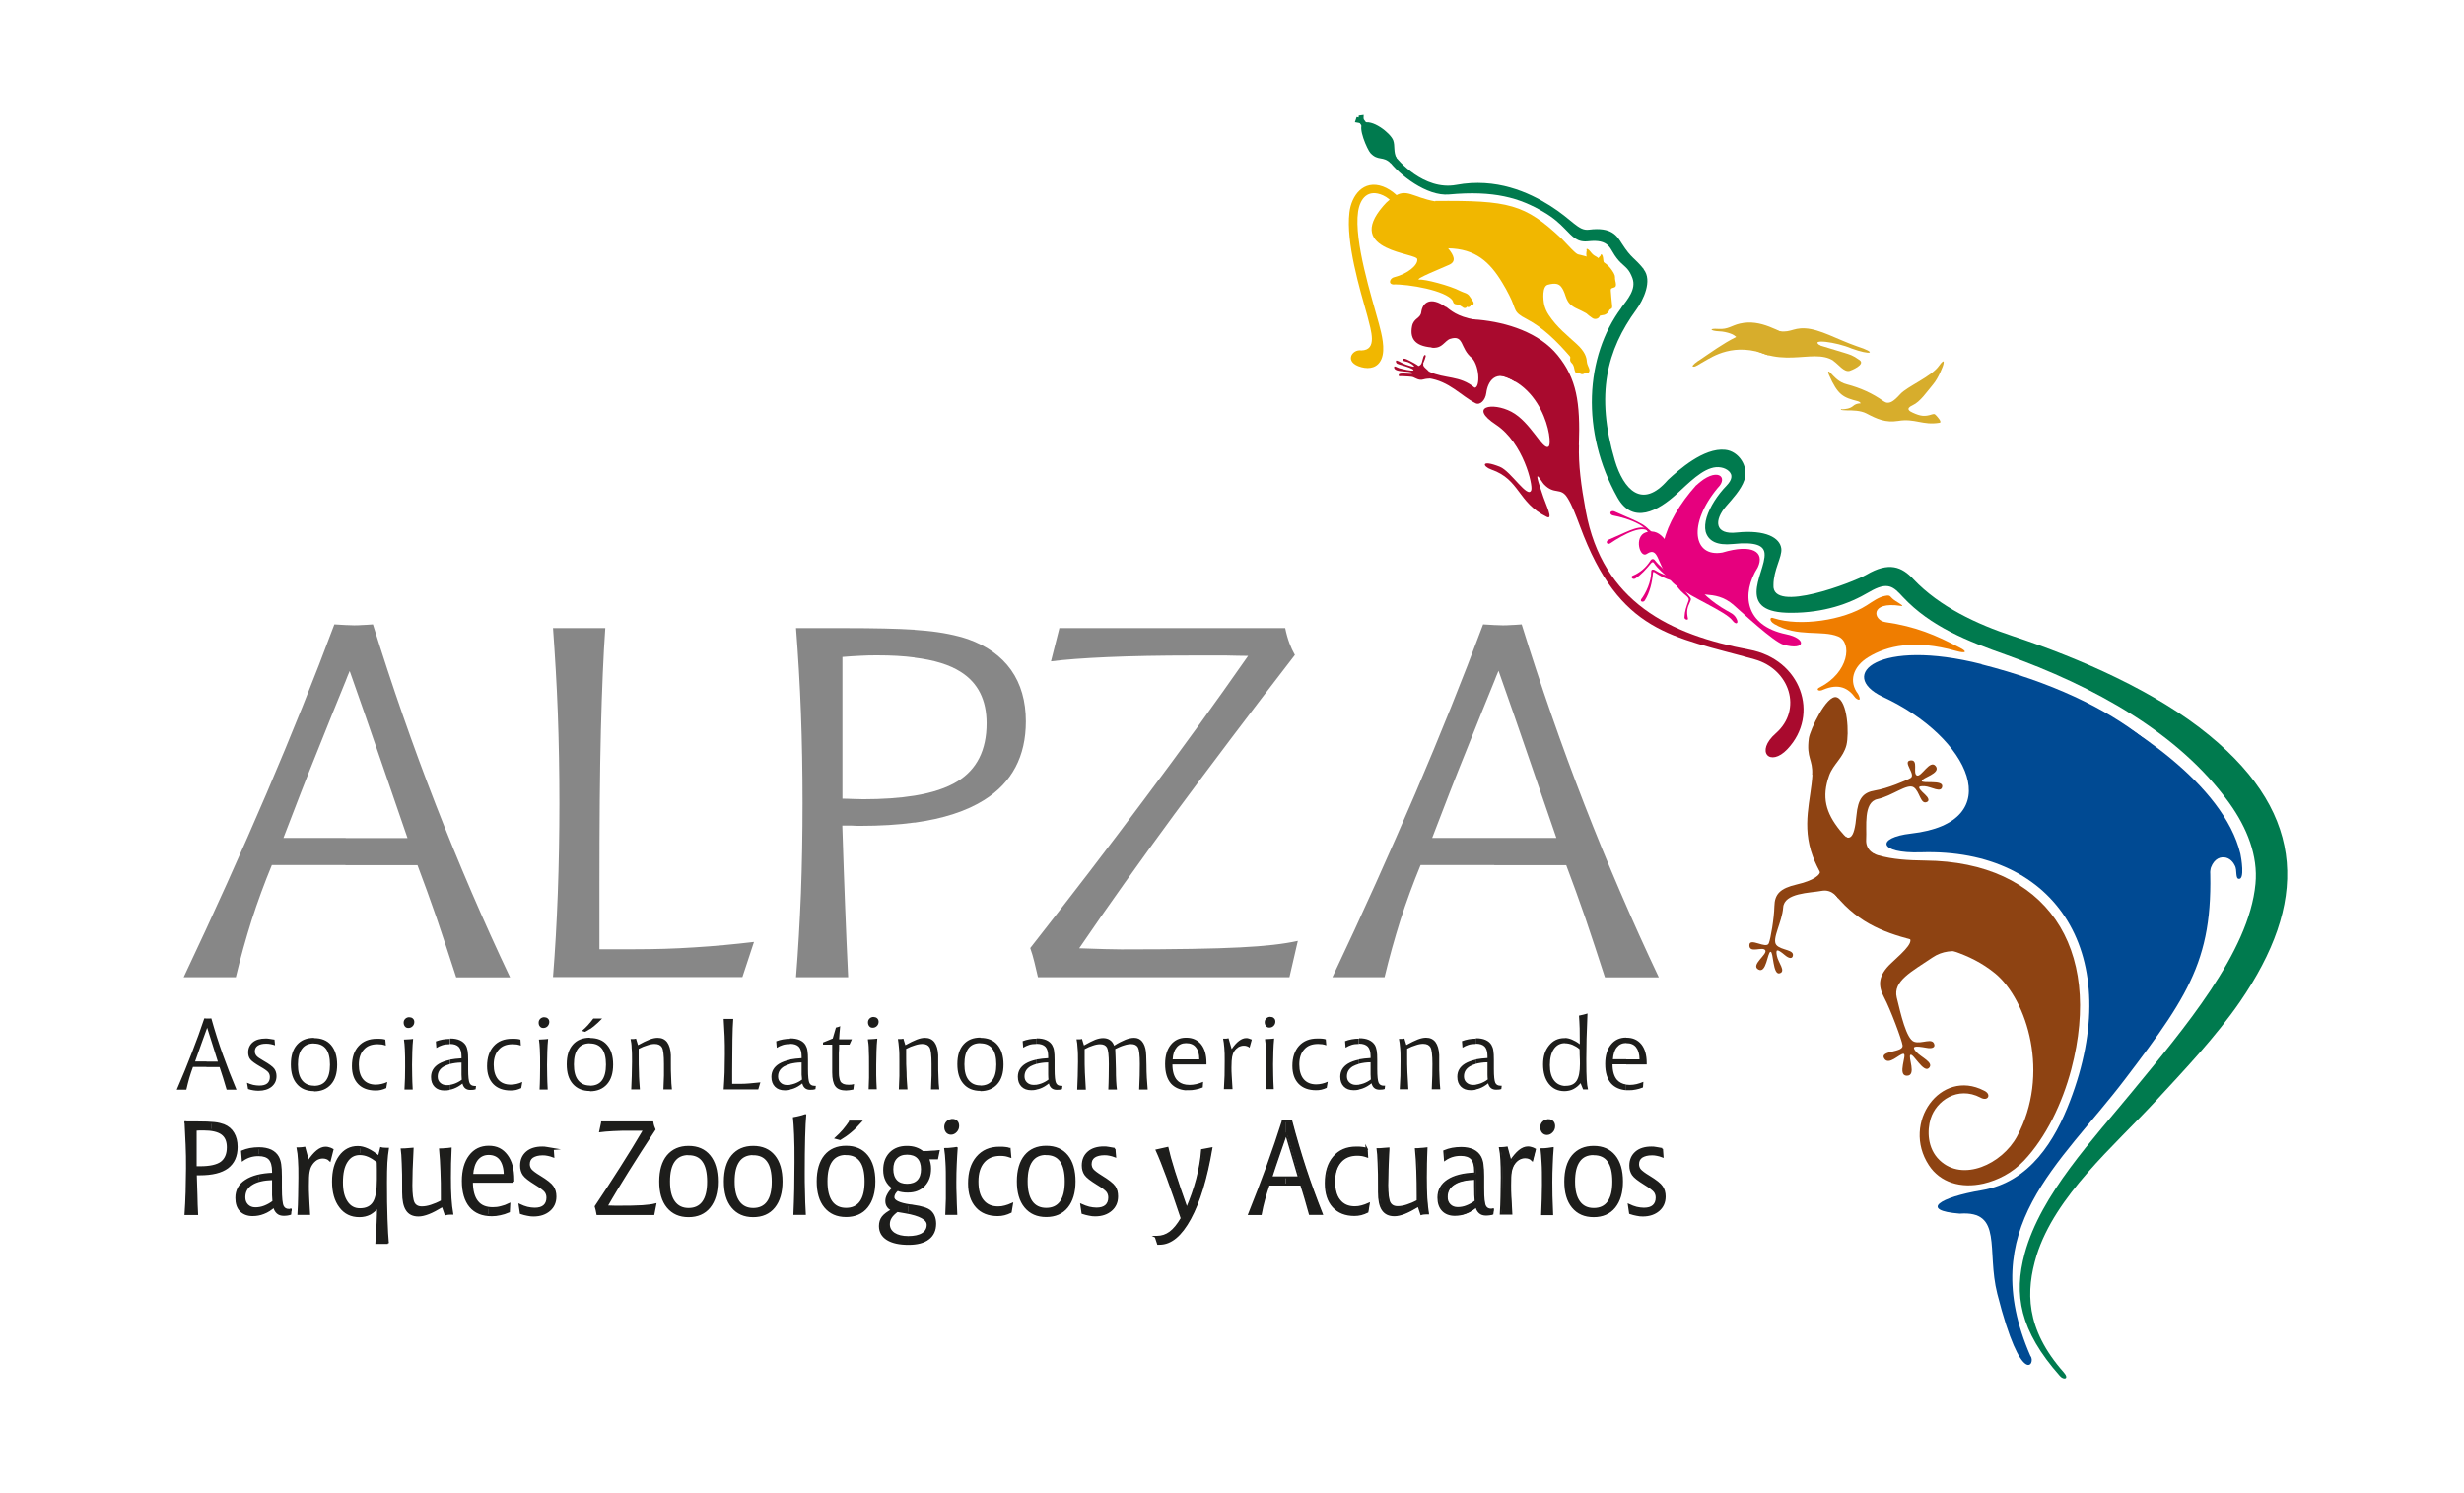 <?xml version="1.0" encoding="UTF-8"?> <svg xmlns="http://www.w3.org/2000/svg" id="Capa_2" data-name="Capa 2" viewBox="0 0 185.26 112.3"><defs><style> .cls-1, .cls-2 { fill: #007a4e; } .cls-3, .cls-4 { fill: #f1b700; } .cls-5, .cls-6 { fill: #e6007e; } .cls-7 { fill: #fff; } .cls-8 { fill: #1d1d1b; } .cls-9 { fill: #878787; } .cls-10 { fill: none; stroke: #1d1d1b; stroke-miterlimit: 10; stroke-width: .15px; } .cls-11 { fill: #d7ad2c; } .cls-11, .cls-12, .cls-13, .cls-4, .cls-14, .cls-6, .cls-15, .cls-2 { fill-rule: evenodd; } .cls-12 { fill: #a90a2e; } .cls-13 { fill: #8e4312; } .cls-14 { fill: #ef7d00; } .cls-15 { fill: #004a93; } </style></defs><g id="Capa_2-2" data-name="Capa 2"><g><rect class="cls-7" width="185.26" height="112.3"></rect><g id="textos"><g><path class="cls-9" d="m112.35,65.05v-2.04h4.67c-.66-1.94-1.35-3.94-2.06-5.99-.7-2.06-1.47-4.25-2.29-6.58-.11.26-.22.52-.32.79v-4.23h.05c.21,0,.4.02.58.02s.37,0,.59-.02c.22,0,.5-.03.84-.05,1.43,4.61,3,9.12,4.72,13.55,1.72,4.42,3.58,8.75,5.59,12.99h-4.05c-.51-1.59-1.01-3.08-1.48-4.48-.48-1.38-.96-2.71-1.43-3.95h-5.42.01Zm0-18.05v4.23c-.68,1.67-1.38,3.39-2.09,5.18-.84,2.07-1.69,4.27-2.58,6.6h4.68v2.04h-5.55c-.56,1.36-1.07,2.74-1.52,4.14-.44,1.4-.84,2.83-1.19,4.29h-3.92c2.27-4.79,4.34-9.41,6.24-13.84,1.89-4.43,3.59-8.66,5.09-12.69.36.02.65.04.85.05h-.01Zm-43.59,14.85v-2.02c1.35-.22,2.42-.58,3.22-1.07,1.46-.89,2.2-2.35,2.2-4.37,0-1.76-.65-3.05-1.95-3.87-.83-.53-1.99-.89-3.47-1.07v-2.09c.32.02.61.05.86.07,1.24.12,2.3.34,3.16.63,1.41.5,2.49,1.27,3.24,2.32.74,1.05,1.11,2.34,1.11,3.87,0,2.62-1.04,4.59-3.12,5.9-1.33.84-3.08,1.41-5.26,1.71h0Zm10.88-14.62h16.99c.09.44.2.82.32,1.14s.26.62.41.88c-3.36,4.35-6.36,8.33-9.03,11.94-2.66,3.62-5.06,6.99-7.19,10.12h.12c1.4.05,2.42.08,3.05.08,4.07,0,7.05-.05,8.92-.15,1.88-.09,3.33-.26,4.35-.49l-.63,2.73h-18.91c-.1-.41-.19-.8-.27-1.14-.08-.35-.19-.7-.31-1.05,2.98-3.8,5.84-7.52,8.55-11.16,2.73-3.64,5.34-7.24,7.83-10.81-.51,0-1.06-.02-1.64-.03h-2.52c-2.43,0-4.57.04-6.4.12-1.84.08-3.26.19-4.26.32l.63-2.49h-.01Zm-53.34,3.21c-.11.26-.22.52-.32.79v-4.23h.05c.21,0,.4.02.58.02s.37,0,.59-.02c.22,0,.5-.03.84-.05,1.43,4.61,3,9.12,4.72,13.55,1.72,4.42,3.58,8.75,5.59,12.99h-4.05c-.51-1.59-1.01-3.08-1.48-4.48-.48-1.38-.96-2.71-1.43-3.95h-5.42v-2.04h4.67c-.66-1.94-1.35-3.94-2.06-5.99-.7-2.06-1.47-4.25-2.29-6.58h0Zm42.46-3.09v2.09c-.82-.11-1.75-.16-2.77-.16-.42,0-.85,0-1.28.03-.44.02-.9.05-1.37.09v10.66c.17,0,.43,0,.78.02.34,0,.59.02.76.02,1.48,0,2.77-.09,3.88-.27v2.02c-1.22.17-2.58.25-4.07.25-.14,0-.37,0-.68-.02-.3,0-.53,0-.68,0,.07,2.23.14,4.24.21,6.03.07,1.79.14,3.57.23,5.37h-3.92c.16-2.01.28-4.11.37-6.29.08-2.18.12-4.45.12-6.8s-.04-4.59-.12-6.77c-.08-2.17-.21-4.3-.37-6.39h3.64c2.25,0,4.01.04,5.26.12h0Zm-27.17-.12h3.92c-.14,1.98-.25,4.54-.33,7.68s-.11,7.04-.11,11.7v4.77h2.68c1.47,0,2.95-.04,4.44-.14,1.49-.09,2.99-.23,4.5-.41l-.87,2.64h-14.24c.16-2.01.28-4.11.36-6.29s.12-4.45.12-6.8-.04-4.59-.12-6.77c-.08-2.17-.21-4.3-.36-6.39h.01Zm-15.61,4c-.68,1.67-1.38,3.39-2.09,5.18-.84,2.07-1.69,4.27-2.58,6.6h4.68v2.04h-5.55c-.56,1.36-1.07,2.74-1.52,4.14-.44,1.4-.84,2.83-1.19,4.29h-3.92c2.27-4.79,4.34-9.41,6.24-13.84,1.89-4.43,3.59-8.66,5.09-12.69.36.02.65.04.85.05v4.23h0Z"></path><g><path class="cls-8" d="m102.17,81.93v-.37c.12-.02.23-.05.35-.09.19-.07.37-.16.55-.3,0-.1-.02-.23-.02-.37v-.92c-.34,0-.62.05-.87.11v-.33c.25-.05.54-.08.87-.1v-.13c0-.34-.07-.58-.21-.73-.14-.14-.35-.22-.65-.22v-.41h0c.29,0,.53.04.73.13.2.09.35.22.45.38.07.12.11.26.14.42.03.17.04.4.04.7v.68c0,.56.04.91.11,1.05s.2.21.38.21h.1l-.03.25c-.05.02-.11.03-.17.04-.06,0-.14.01-.22.01-.16,0-.29-.04-.39-.12s-.17-.2-.21-.36c-.21.17-.43.3-.65.38-.1.04-.19.06-.29.08h-.01Zm0-3.84v.41h-.03c-.19,0-.36.02-.52.07-.16.05-.31.12-.45.21l-.04-.49c.16-.06.32-.11.5-.14.17-.03.36-.05.55-.05h-.01Zm0,1.58v.33c-.17.05-.32.11-.45.18-.3.18-.45.43-.45.76,0,.19.06.34.19.46.13.12.29.18.5.18.07,0,.14,0,.21-.01v.37c-.13.03-.26.04-.39.04-.32,0-.56-.09-.74-.27s-.27-.43-.27-.74c0-.42.19-.75.58-.99.22-.13.49-.23.82-.3h0Zm-13,2.32v-.43c.09.01.18.02.27.02.17,0,.34-.02.51-.06.17-.04.34-.1.51-.17l-.03.42c-.19.08-.37.13-.54.16-.17.04-.34.05-.51.05h-.21Zm0-1.95v-.38h1c0-.41-.09-.71-.26-.91-.16-.21-.41-.31-.73-.31h-.01v-.41h.03c.47,0,.84.17,1.11.5.27.34.4.8.4,1.4v.11s-1.54,0-1.54,0Zm3.44-1.16c.19-.28.38-.49.56-.62.18-.13.35-.2.52-.2.07,0,.14,0,.21.03.07.02.14.05.22.08l-.17.61c-.06-.05-.12-.09-.19-.11-.07-.03-.15-.04-.24-.04-.15,0-.28.04-.41.11-.12.08-.23.18-.32.32-.07.11-.12.25-.15.41s-.05.43-.05.79c0,.18,0,.39.02.65.01.26.03.59.06.99h-.65c.02-.33.03-.67.05-1.02,0-.35.01-.71.01-1.07,0-.42,0-.76-.03-1.03-.02-.26-.05-.49-.09-.68h.24c.05,0,.1-.02.17-.03l.23.8h.01Zm3.19-.78c-.03.3-.05.61-.06.93-.01.32-.02.66-.02,1.01,0,.24,0,.51.01.8,0,.3.02.65.04,1.06h-.62c.02-.3.03-.58.04-.87,0-.28.01-.55.01-.82,0-.55,0-.99-.02-1.3-.01-.31-.04-.57-.07-.77.14,0,.27-.01.38-.02.11,0,.21-.02.3-.03h0Zm-.27-1.63c.11,0,.2.03.26.1.07.06.1.15.1.25,0,.12-.04.23-.13.32s-.19.13-.32.13c-.1,0-.19-.03-.25-.11-.06-.07-.1-.17-.1-.29s.04-.21.12-.29.19-.12.31-.12h0Zm4.15,1.68l.04.45c-.09-.03-.19-.06-.3-.08-.1-.01-.21-.02-.32-.02-.45,0-.8.13-1.04.41-.25.27-.37.65-.37,1.13s.11.85.33,1.11.54.39.94.39c.14,0,.29-.02.43-.05.14-.03.29-.08.44-.15l-.08.46c-.13.06-.26.11-.4.14-.13.03-.27.04-.4.04-.56,0-1-.16-1.31-.48s-.47-.77-.47-1.35c0-.64.17-1.14.5-1.51.34-.37.79-.55,1.37-.55.16,0,.28,0,.37.01.09,0,.18.03.26.05h0Zm-10.51-.12v.41c-.29,0-.53.11-.7.32-.18.21-.28.51-.3.9h1v.38h-1.02c0,.52.12.91.33,1.16.16.19.4.32.69.36v.43c-.48-.04-.85-.21-1.12-.5-.3-.34-.45-.83-.45-1.48,0-.61.14-1.09.43-1.45.28-.35.67-.53,1.14-.53h0Zm-11.24,3.91v-.37c.12-.02.23-.05.35-.09.19-.07.37-.16.55-.3-.01-.1-.02-.23-.02-.37v-.92c-.34,0-.62.05-.87.11v-.33c.26-.05.55-.08.87-.1v-.13c0-.34-.07-.58-.21-.73-.14-.14-.35-.22-.66-.22v-.41h0c.29,0,.53.04.73.13.2.09.35.22.44.38.07.12.12.26.14.42.03.17.04.4.04.7v.68c0,.56.04.91.11,1.05s.2.21.38.21h.1l-.03.25c-.05.02-.11.03-.17.04-.06,0-.14.01-.22.01-.16,0-.29-.04-.39-.12s-.17-.2-.21-.36c-.21.17-.42.3-.64.38-.1.04-.19.06-.3.08h0Zm5.85-3.32c.31-.2.6-.34.84-.44.25-.1.47-.14.65-.14.25,0,.45.09.6.27s.25.44.29.77c.01.05.03.39.04,1.02,0,.64.04,1.25.09,1.83h-.64c.02-.4.03-.75.04-1.06,0-.3.01-.59.01-.86,0-.67-.05-1.08-.14-1.25-.1-.17-.27-.25-.52-.25-.15,0-.33.03-.54.1-.21.06-.42.16-.65.27.02.31.03.81.05,1.5,0,.69.03,1.21.08,1.55h-.65c.01-.32.03-.65.03-.96s.01-.64.01-.95c0-.67-.05-1.08-.14-1.25-.1-.17-.27-.25-.52-.25-.15,0-.33.03-.53.1-.2.06-.41.15-.63.27v.55c0,.4,0,.81.02,1.22.02.42.04.84.07,1.28h-.65c.02-.33.03-.67.04-1.02s.02-.71.02-1.07c0-.42,0-.76-.03-1.02-.01-.27-.04-.49-.08-.68h.24c.05,0,.11-.01.17-.03l.15.49c.35-.2.63-.34.85-.43.22-.08.41-.12.59-.12.2,0,.38.05.52.15.15.1.25.25.31.43v-.02Zm-5.85-.53v.41h-.03c-.19,0-.36.02-.52.07-.16.05-.31.12-.45.21l-.04-.49c.16-.06.32-.11.5-.14.17-.03.35-.05.54-.05h0Zm0,1.58v.33c-.17.05-.32.11-.45.18-.3.18-.45.43-.45.76,0,.19.06.34.19.46s.29.18.5.18c.07,0,.14,0,.21-.01v.37c-.13.03-.26.04-.39.04-.32,0-.56-.09-.74-.27s-.27-.43-.27-.74c0-.42.19-.75.58-.99.22-.13.49-.23.81-.3h.01Zm-4.22,2.37v-.41h0c.4,0,.7-.13.9-.4.2-.27.3-.66.3-1.19s-.1-.93-.3-1.19-.5-.4-.91-.4h0v-.41h0c.56,0,.99.17,1.29.52s.46.84.46,1.48-.15,1.13-.46,1.48c-.31.35-.74.53-1.29.53h0Zm0-4.01v.41c-.4,0-.7.13-.9.4-.2.27-.3.66-.3,1.19s.1.91.31,1.18c.21.27.51.41.9.41v.41c-.55,0-.98-.18-1.28-.53-.31-.35-.46-.84-.46-1.48s.15-1.13.46-1.48c.31-.35.73-.52,1.29-.52h-.02Zm-14.31,3.91v-.37c.12-.02.23-.05.35-.09.19-.07.37-.16.55-.3,0-.1-.02-.23-.03-.37v-.92c-.34,0-.62.05-.87.11v-.33c.26-.05.55-.08.87-.1v-.13c0-.34-.07-.58-.21-.73-.14-.14-.35-.22-.66-.22v-.41h0c.29,0,.53.04.73.13s.35.22.44.38c.07.12.12.26.14.42.03.17.04.4.04.7v.68c0,.56.04.91.11,1.05s.2.21.38.21h.1l-.03.25s-.11.03-.17.04c-.06,0-.14.01-.22.01-.16,0-.29-.04-.39-.12s-.17-.2-.21-.36c-.21.17-.42.3-.64.38-.1.04-.19.06-.3.08h.02Zm3.77-4.78c-.02.2-.04.38-.05.54s-.02.31-.03.45h.96l-.18.4h-.78c0,.21,0,.42-.02.64v1.21c0,.27,0,.48.03.61.02.13.05.23.09.31.05.08.12.14.23.19.1.04.23.06.39.06.08,0,.15,0,.21-.01s.12-.02.19-.04l-.05.41c-.11.02-.21.04-.3.05s-.18.02-.25.02c-.37,0-.64-.1-.8-.31s-.24-.56-.24-1.05v-2.09h-.69v-.16l.73-.3.24-.82c.06-.01.12-.03.18-.05.06-.02.12-.04.17-.07h-.03Zm2.79.95c-.03.3-.05.61-.06.93,0,.32-.02.66-.02,1.01,0,.24,0,.51,0,.8,0,.3.02.65.04,1.06h-.61c0-.3.03-.58.03-.87s0-.55,0-.82c0-.55,0-.99-.02-1.3,0-.31-.04-.57-.07-.77.14,0,.27-.01.38-.02.11,0,.21-.02.3-.03h.01Zm-.27-1.63c.11,0,.2.03.27.1.06.06.1.15.1.25,0,.12-.04.23-.13.32s-.19.13-.32.13c-.1,0-.19-.03-.25-.11-.06-.07-.1-.17-.1-.29s.04-.21.12-.29c.08-.08.19-.12.31-.12h0Zm4.96,5.44h-.65c.02-.4.03-.75.04-1.05,0-.3,0-.59,0-.85,0-.67-.05-1.09-.15-1.26-.1-.17-.28-.26-.55-.26-.16,0-.34.03-.55.1-.21.06-.43.15-.66.27v.55c0,.4,0,.81.03,1.22,0,.42.04.84.07,1.28h-.65c.02-.33.03-.67.04-1.02,0-.35,0-.71,0-1.07,0-.42,0-.76-.03-1.02-.02-.27-.05-.49-.08-.68h.24s.11-.01.17-.03l.15.49c.34-.19.63-.33.86-.42s.44-.13.62-.13c.3,0,.54.11.71.33.16.22.26.54.28.97v.66c0,.33,0,.66.02.98,0,.32.03.64.06.94h.01Zm-11.25-3.82v.41h-.03c-.19,0-.36.02-.52.07s-.31.12-.45.21l-.04-.49c.16-.06.32-.11.5-.14.17-.03.36-.05.55-.05h0Zm0,1.58v.33c-.17.05-.32.11-.45.18-.3.18-.45.43-.45.76,0,.19.06.34.19.46.12.12.29.18.5.18.07,0,.14,0,.21-.01v.37c-.13.03-.26.04-.39.04-.32,0-.56-.09-.74-.27s-.27-.43-.27-.74c0-.42.19-.75.58-.99.22-.13.49-.23.81-.3h.01Zm-15.04,2.37v-.41h0c.4,0,.7-.13.9-.4.2-.27.3-.66.3-1.19s-.1-.93-.3-1.19-.5-.4-.91-.4h0v-.41h0c.56,0,.99.17,1.29.52.31.35.46.84.46,1.48s-.15,1.13-.46,1.48c-.31.35-.74.53-1.29.53h0Zm0-4.68v-.46c.08-.1.17-.21.25-.32h.66c-.21.22-.41.41-.62.58-.1.07-.19.14-.28.21h0Zm6.16,4.55h-.64c.02-.4.03-.75.04-1.05,0-.3,0-.59,0-.85,0-.67-.05-1.09-.15-1.26-.1-.17-.28-.26-.55-.26-.16,0-.34.03-.54.1-.21.06-.43.15-.66.27v.55c0,.4,0,.81.02,1.22,0,.42.04.84.07,1.28h-.65c.02-.33.03-.67.04-1.02,0-.35.02-.71.02-1.07,0-.42,0-.76-.03-1.02,0-.27-.04-.49-.08-.68h.24s.11-.01.17-.03l.15.49c.34-.19.63-.33.86-.42s.44-.13.62-.13c.31,0,.54.11.71.33.16.22.26.54.28.97v.66c0,.33,0,.66.02.98,0,.32.03.64.06.94h0Zm3.89-5.3h.72c-.03.4-.05.92-.06,1.55,0,.64-.02,1.42-.02,2.37v.96h.49c.27,0,.54,0,.81-.03.27-.02.55-.05.82-.08l-.16.53h-2.6c.03-.41.05-.83.07-1.27,0-.44.02-.9.02-1.37s0-.93-.02-1.37-.04-.87-.07-1.29Zm-10.05.29v.46c-.12.08-.25.16-.37.22l-.24-.07c.16-.14.32-.28.46-.44.05-.06.1-.12.15-.18h0Zm0,1.13v.41c-.4,0-.7.13-.9.4-.21.27-.31.66-.31,1.19s.1.91.31,1.18.51.41.9.41v.41c-.55,0-.98-.18-1.29-.53-.31-.35-.46-.84-.46-1.48s.15-1.13.46-1.48c.31-.35.74-.52,1.29-.52h0Zm-10.54,3.91v-.37c.12-.02.23-.05.35-.09.19-.07.37-.16.55-.3,0-.1-.02-.23-.02-.37v-.92c-.34,0-.62.05-.87.11v-.33c.25-.05.54-.08.87-.1v-.13c0-.34-.07-.58-.21-.73-.14-.14-.35-.22-.65-.22v-.41h0c.29,0,.53.04.73.13.2.09.35.22.45.38.07.12.11.26.14.42.03.17.04.4.04.7v.68c0,.56.04.91.11,1.05s.2.21.38.21h.1l-.03.25s-.11.03-.17.04c-.06,0-.14.01-.22.01-.16,0-.29-.04-.39-.12-.1-.08-.17-.2-.21-.36-.21.17-.43.3-.65.38-.1.04-.19.06-.29.08h-.01Zm5.31-3.78l.03.45c-.09-.03-.19-.06-.3-.08-.1-.01-.21-.02-.32-.02-.45,0-.8.13-1.04.41-.25.27-.38.65-.38,1.13s.11.85.33,1.11.54.39.95.39c.14,0,.29-.02.43-.05.14-.03.29-.08.44-.15l-.08.46c-.13.06-.26.11-.39.14-.14.03-.27.04-.4.04-.56,0-1-.16-1.31-.48s-.47-.77-.47-1.35c0-.64.17-1.14.5-1.51s.79-.55,1.37-.55c.16,0,.28,0,.37.01.09,0,.18.03.26.05h0Zm2.08-.04c-.03.3-.05.61-.06.93s-.02.66-.02,1.01c0,.24,0,.51.01.8,0,.3.02.65.04,1.06h-.61c.01-.3.03-.58.03-.87s.01-.55.01-.82c0-.55,0-.99-.02-1.3-.01-.31-.04-.57-.07-.77.14,0,.27-.01.38-.02.11,0,.21-.02.3-.03h.01Zm-.27-1.63c.11,0,.2.03.26.1.07.06.1.15.1.25,0,.12-.05.23-.13.32-.09.09-.2.13-.32.13-.1,0-.19-.03-.25-.11-.07-.07-.1-.17-.1-.29s.04-.21.12-.29.19-.12.31-.12h0Zm-7.13,1.61v.41h-.03c-.19,0-.36.02-.52.07s-.31.12-.45.21l-.04-.49c.16-.06.32-.11.5-.14.17-.03.36-.05.55-.05h0Zm0,1.58v.33c-.17.05-.32.11-.45.18-.3.18-.45.43-.45.76,0,.19.06.34.19.46.13.12.29.18.5.18.07,0,.14,0,.21-.01v.37c-.13.03-.26.04-.39.04-.32,0-.56-.09-.74-.27s-.27-.43-.27-.74c0-.42.19-.75.58-.99.22-.13.49-.23.82-.3h0Zm-10.2,2.37v-.41h0c.4,0,.7-.13.9-.4.2-.27.3-.66.3-1.19s-.1-.93-.3-1.19-.5-.4-.91-.4h0v-.41h0c.56,0,.99.17,1.29.52s.46.84.46,1.48-.15,1.13-.46,1.48c-.31.35-.74.53-1.29.53h.01Zm5.36-3.89l.04.45c-.1-.03-.19-.06-.3-.08-.1-.01-.21-.02-.32-.02-.45,0-.8.13-1.04.41-.25.27-.37.65-.37,1.13s.11.85.33,1.11.54.39.94.39c.14,0,.29-.02.43-.05.14-.03.29-.08.44-.15l-.08.46c-.13.06-.26.11-.4.14-.13.03-.27.04-.4.04-.56,0-1-.16-1.31-.48-.31-.32-.47-.77-.47-1.35,0-.64.16-1.14.5-1.51s.79-.55,1.37-.55c.15,0,.28,0,.37.01.09,0,.18.03.26.05h0Zm2.09-.04c-.03.3-.05.61-.06.93s-.02.66-.02,1.01c0,.24,0,.51.01.8,0,.3.02.65.04,1.06h-.62c.02-.3.03-.58.04-.87,0-.28.01-.55.01-.82,0-.55,0-.99-.02-1.3-.01-.31-.04-.57-.07-.77.14,0,.27-.01.38-.02.11,0,.21-.02.3-.03h.01Zm-.27-1.63c.11,0,.2.03.26.1.07.06.1.15.1.25,0,.12-.04.23-.13.32-.09.09-.19.13-.32.13-.1,0-.19-.03-.25-.11-.06-.07-.1-.17-.1-.29s.04-.21.12-.29.19-.12.31-.12h0Zm-15.21.78c-.02.05-.04.11-.06.16v-.85h.22s.09,0,.15-.01c.26.93.55,1.85.87,2.74s.66,1.77,1.02,2.62h-.74c-.09-.32-.19-.62-.27-.9-.09-.28-.18-.55-.26-.8h-.99v-.41h.86c-.12-.39-.25-.8-.38-1.21-.13-.42-.27-.86-.42-1.33h0Zm8.03.77v.41c-.4,0-.7.13-.9.4-.21.27-.31.66-.31,1.19s.1.91.31,1.18.51.41.9.41v.41c-.55,0-.98-.18-1.28-.53-.31-.35-.46-.84-.46-1.48s.15-1.13.46-1.48c.31-.35.73-.52,1.29-.52h-.01Zm-2.97.12l.04.43c-.12-.04-.23-.07-.34-.09s-.21-.03-.32-.03c-.28,0-.49.05-.64.15-.15.1-.22.24-.22.43,0,.12.04.23.12.33s.26.22.54.38c.42.24.69.44.8.59.11.15.17.34.17.56,0,.33-.12.59-.37.8-.25.2-.58.3-.98.3-.12,0-.25-.01-.38-.03s-.27-.05-.41-.1l-.08-.47c.16.07.32.12.47.16.16.03.31.05.46.05.26,0,.45-.05.59-.16.13-.11.2-.27.2-.48,0-.14-.04-.26-.12-.36s-.29-.25-.61-.43c-.38-.22-.63-.4-.74-.54-.11-.14-.16-.32-.16-.52,0-.32.12-.58.35-.77.23-.19.55-.28.96-.28.08,0,.17,0,.27.02.1.01.23.03.38.06h.02Zm-5.12-.73c-.12.34-.25.69-.38,1.05-.15.42-.31.87-.47,1.33h.86v.41h-1.02c-.1.28-.2.56-.28.84-.08.28-.15.57-.22.87h-.72c.42-.97.8-1.9,1.14-2.79.35-.9.66-1.75.93-2.57.07,0,.12,0,.16.01,0,0,0,.85,0,.85Z"></path><path class="cls-8" d="m122.27,81.99v-.43c.08.01.17.02.27.02.17,0,.34-.02.51-.06.17-.04.34-.1.51-.17l-.03.42c-.19.08-.37.13-.54.16-.17.04-.34.05-.51.05h-.21Zm0-1.95v-.38h1c0-.41-.1-.71-.26-.91-.16-.21-.41-.31-.73-.31h-.01v-.41h.03c.47,0,.84.17,1.11.5.27.34.4.8.4,1.4v.11s-1.54,0-1.54,0Zm0-2.02v.41c-.3,0-.53.11-.7.32-.18.21-.27.51-.3.9h1v.38h-1.03c0,.52.12.91.33,1.16.17.19.4.32.69.36v.43c-.48-.04-.85-.21-1.12-.5-.3-.34-.45-.83-.45-1.48,0-.61.14-1.09.43-1.45.28-.35.66-.53,1.14-.53h0Zm-4.61,4.02v-.39h.07c.38,0,.65-.13.81-.38.17-.26.25-.68.25-1.26,0-.12,0-.37-.02-.74,0-.16,0-.3-.01-.38-.17-.15-.36-.25-.54-.33-.19-.07-.37-.11-.56-.11h0v-.4c.18,0,.36.05.53.12.19.08.39.19.59.35,0-.42,0-.82-.01-1.18s-.03-.69-.05-.97c.11-.02.21-.04.32-.07.1-.03.21-.05.32-.09-.03.71-.05,1.35-.07,1.91-.01.56-.02,1.07-.02,1.53,0,.73.01,1.24.03,1.54.02.29.05.54.1.73h-.37l-.19-.47c-.16.2-.34.34-.55.45-.2.1-.41.14-.64.15h.01Zm0-4v.4c-.35,0-.63.15-.83.44-.2.29-.3.69-.3,1.21s.11.89.32,1.16c.2.26.47.39.82.41v.39h-.04c-.49,0-.88-.18-1.17-.54s-.44-.85-.44-1.47.15-1.06.45-1.43c.3-.37.68-.55,1.15-.55h.06l-.02-.02Zm-6.7,3.89v-.37c.12-.02.23-.05.35-.09.19-.07.37-.16.55-.3-.01-.1-.02-.23-.02-.37v-.92c-.34,0-.62.05-.87.11v-.33c.26-.05.55-.08.87-.1v-.13c0-.34-.07-.58-.21-.73-.14-.14-.35-.22-.66-.22v-.41h0c.29,0,.53.04.73.13.2.09.35.22.44.38.07.12.12.26.14.42.03.17.04.4.04.7v.68c0,.56.04.91.11,1.05s.2.21.38.21h.1l-.03.25c-.05.02-.11.03-.17.04-.06,0-.14.01-.22.01-.16,0-.29-.04-.39-.12s-.17-.2-.21-.36c-.21.17-.42.3-.64.38-.1.04-.19.06-.3.08h0Zm-2.66-.02h-.65c.02-.4.03-.75.04-1.05,0-.3.01-.59.01-.85,0-.67-.05-1.09-.15-1.26-.1-.17-.28-.26-.55-.26-.16,0-.34.03-.54.1-.21.06-.43.15-.66.27v.55c0,.4,0,.81.02,1.22.02.42.04.84.07,1.28h-.65c.02-.33.03-.67.05-1.02,0-.35.01-.71.01-1.07,0-.42,0-.76-.03-1.02-.02-.27-.05-.49-.09-.68h.24c.05,0,.11-.01.17-.03l.15.49c.34-.19.63-.33.86-.42.24-.09.44-.13.62-.13.31,0,.54.11.71.33.16.22.26.54.28.97v.66c0,.33,0,.66.02.98.01.32.03.64.06.94h.01Zm2.66-3.82v.41h-.03c-.19,0-.36.02-.52.07-.16.05-.31.12-.45.21l-.04-.49c.16-.06.32-.11.5-.14.17-.03.35-.05.54-.05h0Zm0,1.58v.33c-.17.05-.32.11-.44.18-.3.18-.45.43-.45.76,0,.19.06.34.19.46.13.12.29.18.5.18.07,0,.14,0,.21-.01v.37c-.13.03-.26.04-.39.04-.32,0-.56-.09-.74-.27s-.27-.43-.27-.74c0-.42.19-.75.58-.99.22-.13.49-.23.81-.3h0Z"></path></g><g><g><path class="cls-8" d="m109.9,91.32v-.48c.14-.02.28-.06.42-.11.23-.09.45-.21.67-.38-.01-.13-.02-.3-.03-.48,0-.19-.01-.42-.01-.69v-.5c-.41,0-.76.06-1.05.14v-.43c.31-.07.66-.11,1.05-.12v-.17c0-.43-.08-.75-.25-.94-.16-.19-.43-.28-.8-.29v-.53h0c.35,0,.65.06.89.17.24.12.42.28.54.5.08.15.14.33.17.55.03.21.05.52.05.91v.88c0,.73.05,1.18.14,1.36s.24.27.47.27h.13l-.03.32c-.06.02-.13.04-.21.05s-.16.02-.27.02c-.2,0-.36-.05-.48-.16s-.21-.27-.25-.47c-.25.22-.51.39-.78.49-.12.05-.24.08-.36.11h0v-.02Zm3.7-3.96c.24-.36.47-.63.68-.8.21-.17.43-.26.64-.26.08,0,.16.01.25.04.09.02.18.06.27.11l-.2.79c-.07-.07-.15-.12-.24-.15-.08-.03-.18-.05-.29-.05-.18,0-.34.05-.5.14-.15.1-.28.23-.39.41-.08.14-.15.32-.19.54-.04.21-.05.55-.05,1.02,0,.23,0,.51.02.84.02.33.04.76.07,1.29h-.79c.03-.43.04-.88.05-1.33.01-.45.02-.91.02-1.39,0-.55-.01-.99-.03-1.33-.02-.34-.05-.64-.1-.88h.13c.05,0,.11,0,.17-.01.06,0,.13-.02.21-.03l.28,1.04h0Zm-3.7-1.04v.53h-.04c-.23,0-.43.03-.63.09-.19.06-.38.15-.55.27l-.05-.64c.19-.08.39-.14.6-.18s.43-.06.67-.06h0Zm0,2.05v.43c-.21.06-.39.14-.54.24-.37.23-.55.56-.55.99,0,.25.08.45.23.6s.35.23.6.23c.09,0,.17,0,.26-.02v.48c-.16.03-.32.05-.48.05-.38,0-.69-.12-.9-.34-.22-.23-.33-.55-.33-.96,0-.55.24-.98.71-1.29.27-.17.6-.3.99-.39h0v-.02Zm-13.23.7v-.53h1.04c-.15-.51-.3-1.04-.46-1.57-.16-.54-.33-1.12-.51-1.73-.02.07-.05.14-.07.21v-1.11h.27c.05,0,.11,0,.19-.01.32,1.21.67,2.4,1.05,3.56.38,1.16.8,2.3,1.24,3.41h-.9c-.12-.42-.23-.81-.33-1.17-.11-.36-.21-.71-.32-1.04h-1.21v-.02Zm6.12-2.68l.04.58c-.11-.04-.23-.07-.36-.1-.12-.02-.26-.03-.39-.03-.54,0-.97.18-1.27.53-.3.35-.46.84-.46,1.47s.13,1.11.4,1.44c.27.34.65.51,1.15.51.18,0,.35-.02.52-.07.17-.04.35-.11.53-.19l-.1.6c-.16.08-.32.14-.48.18s-.32.06-.49.06c-.68,0-1.21-.21-1.59-.63s-.57-1-.57-1.76c0-.83.2-1.48.61-1.96.41-.48.96-.72,1.67-.72.19,0,.34,0,.45.02.11.01.22.03.31.07h.03Zm3.91,4.28c-.42.25-.78.44-1.06.55s-.54.17-.76.17c-.4,0-.69-.14-.88-.42-.19-.28-.28-.72-.28-1.32v-.36c0-.71,0-1.32-.03-1.82-.02-.51-.04-.86-.07-1.05.14,0,.28,0,.42-.02.14-.01.27-.02.39-.03-.03.63-.05,1.17-.07,1.6-.01.44-.02.82-.02,1.15,0,.67.06,1.11.17,1.33.12.22.32.33.62.33.21,0,.44-.04.69-.12s.52-.19.81-.35v-.41c0-.66-.01-1.28-.03-1.85-.02-.58-.05-1.12-.1-1.63.11,0,.23,0,.36-.02.13,0,.27-.02.43-.04-.02.38-.03.76-.04,1.12s-.01.71-.01,1.05c0,.61.01,1.14.04,1.57s.07.82.12,1.15h-.13c-.05,0-.11,0-.17.01-.06,0-.13.02-.2.04l-.21-.64h0Zm-10.04-6.34v1.11c-.15.44-.31.89-.47,1.36-.19.54-.38,1.12-.58,1.73h1.04v.53h-1.24c-.12.36-.24.72-.34,1.09-.1.37-.19.74-.26,1.13h-.87c.5-1.26.97-2.47,1.39-3.63.42-1.17.8-2.28,1.13-3.33.08,0,.14.01.19.01h.01Zm-17.98,7.11v-.54h0c.49,0,.85-.17,1.1-.52s.37-.86.37-1.54-.12-1.21-.37-1.55c-.25-.34-.61-.51-1.1-.51h0v-.54h0c.68,0,1.2.23,1.57.68s.56,1.1.56,1.92-.19,1.46-.56,1.92c-.37.46-.9.69-1.57.69h0Zm5.14-5.05l.05.56c-.14-.05-.27-.1-.41-.12-.13-.03-.26-.04-.38-.04-.34,0-.6.07-.78.19-.18.13-.27.31-.27.55,0,.16.05.31.15.43s.32.29.66.5c.51.31.84.57.98.77.14.2.2.44.2.73,0,.43-.15.77-.45,1.03-.3.26-.7.4-1.19.4-.15,0-.3-.01-.46-.05-.16-.03-.32-.07-.5-.13l-.09-.61c.2.09.39.16.58.21.19.04.37.07.56.07.31,0,.55-.07.71-.21.16-.14.25-.35.25-.62,0-.18-.05-.34-.15-.47-.1-.13-.35-.32-.75-.56-.47-.29-.77-.52-.9-.71-.13-.19-.19-.41-.19-.67,0-.42.14-.75.43-1,.28-.24.67-.36,1.16-.36.1,0,.21,0,.34.03.13.02.28.05.46.08h-.01Zm3.12,6.61h.07c.37,0,.7-.11,1-.33s.59-.58.87-1.06c-.39-1.18-.75-2.2-1.07-3.08-.32-.87-.59-1.55-.81-2.03l.81-.18c.08.37.24.97.5,1.79s.58,1.75.95,2.79c.32-.75.58-1.49.78-2.24.19-.75.32-1.48.37-2.18l.7-.13c-.38,2.24-.91,4-1.6,5.27-.69,1.27-1.45,1.9-2.29,1.9h-.12l-.17-.52h.01Zm-8.26-6.77v.54c-.49,0-.85.17-1.1.52s-.37.86-.37,1.54.12,1.18.37,1.54c.25.35.62.53,1.1.53v.54c-.67,0-1.19-.23-1.57-.69-.38-.46-.56-1.1-.56-1.92s.19-1.47.56-1.92.89-.68,1.57-.68h0Zm-10.39,7.29v-.5c.47,0,.82-.08,1.08-.24.25-.16.38-.39.38-.68,0-.4-.49-.7-1.46-.9v-.58s.1.02.16.03c.04,0,.07,0,.09.01.03,0,.07,0,.13.02.66.09,1.09.23,1.3.42.12.11.21.24.27.4s.09.33.09.53c0,.48-.17.86-.52,1.12-.34.26-.84.39-1.48.39h-.04v-.02Zm0-3.92v-.5c.32-.01.57-.11.75-.3.19-.2.29-.49.29-.87s-.1-.67-.29-.87c-.18-.19-.43-.29-.75-.3v-.52c.21,0,.41.04.59.1.21.07.38.17.54.3.23,0,.43-.01.62-.03.19,0,.37-.02.54-.04l-.11.54h-.69c.05.12.1.25.12.38.03.13.04.26.04.4,0,.52-.15.93-.45,1.25-.3.31-.7.47-1.2.47h0Zm3.65-3.26c-.03.39-.05.79-.07,1.22s-.03.86-.03,1.32c0,.32,0,.66.02,1.04,0,.38.03.84.05,1.37h-.75c.02-.38.03-.76.04-1.13,0-.36,0-.72,0-1.06,0-.72,0-1.28-.03-1.69-.02-.41-.05-.74-.09-1,.18,0,.33-.01.47-.03.14-.01.26-.03.37-.05h0Zm-.33-2.12c.14,0,.24.04.32.12.08.08.12.19.12.33,0,.16-.05.29-.16.41s-.24.18-.38.18c-.12,0-.23-.05-.31-.14-.08-.1-.12-.22-.12-.37,0-.14.05-.27.15-.37.1-.1.23-.15.38-.15h0Zm4.31,2.18l.05.58c-.11-.04-.23-.07-.36-.1-.12-.02-.25-.03-.39-.03-.54,0-.97.18-1.27.53s-.45.84-.45,1.47.13,1.11.4,1.44c.27.34.65.51,1.15.51.18,0,.35-.02.52-.07.17-.04.35-.11.53-.19l-.1.6c-.16.08-.32.14-.48.18s-.32.06-.49.06c-.68,0-1.22-.21-1.59-.63-.38-.42-.57-1-.57-1.76,0-.83.2-1.48.61-1.96.41-.48.96-.72,1.67-.72.19,0,.34,0,.45.02.11.01.22.03.31.07h0Zm-7.63-.16v.52h-.08c-.35,0-.62.1-.82.31s-.29.49-.29.86.1.66.29.87c.19.2.47.3.82.3h.08v.5c-.16,0-.31,0-.44-.03-.13-.02-.25-.05-.36-.1-.1.09-.18.18-.23.27s-.08.19-.08.29c0,.27.37.46,1.1.59v.58c-.08-.01-.15-.03-.23-.04-.25-.04-.45-.08-.58-.1-.23.17-.4.34-.49.49-.1.16-.15.32-.15.51,0,.3.13.53.39.71.26.17.62.26,1.07.26h0v.5c-.67,0-1.18-.12-1.55-.35-.37-.23-.56-.56-.56-.99,0-.26.07-.49.21-.67s.38-.36.73-.54c-.15-.06-.27-.15-.34-.26-.08-.11-.12-.25-.12-.41s.04-.31.13-.47c.08-.16.21-.33.39-.51-.23-.16-.4-.35-.51-.57-.11-.22-.17-.48-.17-.78,0-.53.15-.95.46-1.27.31-.31.72-.47,1.24-.47h.09Zm-4.68,5.21v-.54h0c.49,0,.85-.17,1.1-.52s.37-.86.37-1.54-.12-1.21-.37-1.55c-.25-.34-.61-.51-1.1-.51h0v-.54h0c.68,0,1.2.23,1.57.68s.56,1.1.56,1.92-.19,1.46-.56,1.92c-.37.46-.9.69-1.57.69h0Zm0-6.08v-.6c.1-.14.21-.28.3-.42h.8c-.25.28-.5.54-.76.75-.11.1-.23.19-.34.27Zm0-.6v.6c-.15.11-.3.21-.45.29l-.3-.08c.2-.18.38-.37.56-.57.06-.08.13-.15.19-.23h0Zm0,1.46v.54c-.49,0-.85.17-1.1.52s-.37.86-.37,1.54.12,1.18.37,1.54c.25.35.62.53,1.1.53v.54c-.67,0-1.19-.23-1.57-.69s-.56-1.1-.56-1.92.19-1.47.56-1.92c.37-.45.89-.68,1.57-.68h0Zm-6.98,5.21v-.54h0c.49,0,.85-.17,1.1-.52s.37-.86.37-1.54-.12-1.21-.37-1.55c-.24-.34-.61-.51-1.1-.51h0v-.54h0c.68,0,1.2.23,1.57.68s.56,1.1.56,1.92-.19,1.46-.56,1.92c-.37.46-.9.69-1.57.69h0Zm3.91-7.58c-.03.33-.06.89-.08,1.66-.02.78-.03,1.68-.03,2.7,0,.44,0,.91.02,1.41,0,.51.03,1.06.06,1.65h-.78c.03-.58.04-1.2.06-1.85,0-.65.02-1.34.02-2.06,0-.78,0-1.47-.03-2.06s-.05-1-.08-1.24c.15-.03.3-.05.43-.09.14-.03.27-.07.4-.12h0Zm-3.91,2.38v.54c-.49,0-.85.17-1.1.52s-.37.86-.37,1.54.12,1.18.38,1.54c.25.35.61.53,1.09.53v.54c-.67,0-1.19-.23-1.57-.69s-.56-1.1-.56-1.92.19-1.47.56-1.92c.37-.45.9-.68,1.57-.68h0Zm-4.86,5.21v-.54h0c.49,0,.85-.17,1.1-.52s.37-.86.37-1.54-.12-1.21-.37-1.55c-.24-.34-.61-.51-1.1-.51h0v-.54h0c.68,0,1.2.23,1.57.68s.56,1.1.56,1.92-.19,1.46-.56,1.92c-.37.46-.9.69-1.57.69h0Zm0-5.21v.54c-.49,0-.85.17-1.1.52s-.37.86-.37,1.54.12,1.18.38,1.54c.25.35.61.53,1.09.53v.54c-.67,0-1.19-.23-1.57-.69s-.56-1.1-.56-1.92.19-1.47.56-1.92c.37-.45.9-.68,1.57-.68h0Zm-15.04,5.15v-.55c.1.01.21.02.33.02.21,0,.41-.02.62-.08.21-.05.42-.12.62-.22l-.03.55c-.23.1-.45.17-.66.21-.21.05-.42.07-.62.07-.09,0-.17,0-.26-.01h0Zm0-2.53v-.5h1.22c0-.53-.12-.92-.32-1.19-.2-.26-.5-.4-.89-.4h-.01v-.54h.03c.58,0,1.02.22,1.35.66s.49,1.04.49,1.82v.15h-1.87Zm4.83-2.46l.04.56c-.14-.05-.27-.1-.41-.12-.13-.03-.26-.04-.38-.04-.34,0-.59.07-.78.19-.18.13-.27.31-.27.55,0,.16.05.31.15.43s.32.29.67.5c.51.31.84.57.97.77.14.2.21.44.21.73,0,.43-.15.77-.45,1.03-.3.26-.7.4-1.19.4-.14,0-.3-.01-.46-.05-.16-.03-.33-.07-.5-.13l-.09-.61c.19.09.38.16.57.21.19.04.37.07.56.07.31,0,.55-.07.71-.21s.25-.35.25-.62c0-.18-.05-.34-.15-.47-.1-.13-.35-.32-.74-.56-.47-.29-.77-.52-.9-.71s-.19-.41-.19-.67c0-.42.14-.75.43-1,.28-.24.67-.36,1.16-.36.1,0,.21,0,.34.03.13.02.28.05.46.08h0Zm3.71-2h3.78c.02.12.04.21.07.3.03.09.06.16.09.23-.75,1.14-1.42,2.18-2.01,3.13s-1.13,1.83-1.6,2.66h.03c.31.01.54.02.68.02.91,0,1.57-.01,1.99-.04.42-.03.74-.07.97-.13l-.14.72h-4.21c-.02-.11-.04-.21-.06-.3-.02-.09-.04-.18-.07-.27.67-1,1.3-1.97,1.91-2.93s1.19-1.9,1.74-2.84h-.93c-.54,0-1.02,0-1.43.03-.41.02-.72.05-.95.08l.14-.65h0Zm-8.54,1.84v.54c-.36,0-.64.14-.85.41-.21.27-.34.67-.37,1.17h1.22v.5h-1.25c0,.67.14,1.18.4,1.5.2.25.48.41.84.47v.55c-.58-.05-1.04-.26-1.36-.65-.37-.44-.56-1.08-.56-1.92,0-.79.18-1.42.53-1.88.34-.45.81-.69,1.39-.69h.01Zm-9.68,5.21v-.52h0c.49,0,.83-.17,1.04-.5s.31-.91.31-1.74v-.76c0-.2,0-.39-.01-.58-.22-.19-.44-.33-.67-.43-.23-.1-.45-.14-.66-.14h0v-.53c.19.02.38.08.58.17.26.12.54.3.85.56l.16-.65c.07.02.13.03.2.03.06,0,.12.01.18.01h.13c-.05.3-.08.65-.11,1.05-.02.39-.03.89-.03,1.48,0,1.04.01,1.95.04,2.75s.06,1.41.1,1.82h-.85c.04-.55.07-1.05.09-1.5s.03-.86.03-1.23c-.17.23-.38.41-.61.54-.23.12-.48.18-.76.18h-.01Zm6.23-.77c-.42.25-.77.44-1.06.55-.28.11-.54.17-.76.17-.4,0-.69-.14-.87-.42-.19-.28-.28-.72-.28-1.32v-.36c0-.71,0-1.32-.03-1.82-.02-.51-.04-.86-.07-1.05.14,0,.28,0,.42-.02.14-.01.27-.02.39-.03-.03.63-.05,1.17-.07,1.6-.01.44-.02.82-.02,1.15,0,.67.06,1.11.17,1.33.12.22.32.33.62.33.21,0,.44-.04.69-.12s.52-.19.81-.35v-.41c0-.66,0-1.28-.03-1.85-.02-.58-.05-1.12-.1-1.63.11,0,.23,0,.36-.02.13,0,.27-.02.43-.04-.02.38-.03.76-.04,1.12,0,.36-.01.71-.01,1.05,0,.61.01,1.14.04,1.57s.07.82.13,1.15h-.13s-.11,0-.17.01c-.06,0-.13.02-.2.04l-.22-.64h0Zm-6.23-4.43v.53c-.43,0-.75.19-.99.56-.24.37-.35.89-.35,1.56s.12,1.13.36,1.49.57.54.99.54v.52h-.04c-.61,0-1.09-.23-1.44-.7-.36-.47-.54-1.1-.54-1.9s.17-1.42.51-1.89.79-.71,1.35-.71h.16,0Zm-7.59,5.07v-.48c.14-.02.28-.06.43-.11.23-.09.45-.21.67-.38-.01-.13-.02-.3-.03-.48v-1.19c-.41,0-.76.06-1.06.14v-.43c.31-.07.66-.11,1.06-.12v-.17c0-.43-.09-.75-.26-.94-.16-.19-.43-.28-.8-.29v-.53h0c.35,0,.64.06.89.17.24.12.42.28.54.5.08.15.14.33.17.55.03.21.05.52.05.91v.88c0,.73.05,1.18.14,1.36.09.18.24.27.47.27h.13l-.03.32c-.06.02-.13.04-.21.05s-.16.02-.27.02c-.2,0-.36-.05-.48-.16s-.21-.27-.25-.47c-.25.22-.51.39-.78.49-.12.05-.24.08-.36.11h0l-.02-.02Zm3.7-3.96c.24-.36.47-.63.68-.8.21-.17.42-.26.63-.26.08,0,.16.01.25.04.09.02.18.06.27.11l-.2.79c-.07-.07-.15-.12-.24-.15-.08-.03-.18-.05-.29-.05-.18,0-.34.05-.49.14-.15.1-.28.23-.39.41-.09.14-.15.32-.19.54-.04.21-.05.55-.05,1.02,0,.23,0,.51.02.84.01.33.04.76.07,1.29h-.8c.03-.43.04-.88.05-1.33.01-.45.02-.91.02-1.39,0-.55,0-.99-.03-1.33-.02-.34-.05-.64-.1-.88h.13c.05,0,.11,0,.17-.01.06,0,.13-.02.21-.03l.28,1.04h0Zm-3.7-1.04v.53h-.04c-.23,0-.43.03-.63.09-.19.06-.38.15-.55.27l-.05-.64c.19-.08.39-.14.6-.18s.43-.06.67-.06h0Zm0,2.05v.43c-.21.06-.39.14-.54.24-.37.23-.55.56-.55.99,0,.25.08.45.23.6s.35.23.6.23c.09,0,.17,0,.26-.02v.48c-.15.03-.32.05-.48.05-.38,0-.68-.12-.9-.34-.18-.19-.28-.43-.31-.73v-.44c.05-.45.29-.81.7-1.08.26-.17.59-.3.99-.39h0v-.02Zm-1.69-1.87v-.53c0,.08.01.17.01.26s0,.18-.01.27Zm-1.85,1.2c.3-.06.54-.15.72-.28.32-.24.49-.62.49-1.15,0-.46-.14-.8-.44-1.02-.19-.14-.44-.23-.77-.28v-.55c.07,0,.14.01.19.02.28.03.51.09.7.16.32.13.56.33.72.61.13.21.21.47.23.76v.53c-.05.56-.28.98-.68,1.28-.3.22-.69.37-1.17.45v-.53h0Zm1.85,2.14v.44c0-.07-.01-.15-.01-.23,0-.07,0-.14.01-.21Zm-3.06-2.08h.34c.33,0,.62-.02.86-.07v.53c-.27.05-.57.07-.91.07h-.3c.02.58.03,1.11.05,1.58,0,.47.03.94.05,1.41h-.87c.04-.53.06-1.08.08-1.65,0-.57.03-1.17.03-1.79s0-1.21-.03-1.78-.05-1.13-.08-1.68h.81c.5,0,.89.01,1.17.03v.55c-.18-.03-.39-.04-.62-.04h-.29c-.1,0-.2.01-.3.02v2.82Z"></path><path class="cls-10" d="m14.72,87.77h.34c.73,0,1.26-.12,1.58-.35.32-.24.49-.62.49-1.15,0-.46-.14-.8-.44-1.02-.29-.21-.75-.32-1.39-.32h-.29c-.1,0-.2.01-.3.02v2.8h0v.02Zm-.78-3.37h.81c.63,0,1.09.02,1.37.05.28.03.51.09.7.16.32.13.56.33.72.61.16.27.25.61.25,1.02,0,.69-.23,1.2-.69,1.55-.46.34-1.15.51-2.08.51h-.3c.02.58.03,1.11.05,1.58,0,.47.03.94.05,1.41h-.87c.04-.53.06-1.08.08-1.65,0-.57.03-1.17.03-1.79s0-1.21-.03-1.78-.05-1.13-.08-1.68h-.01Zm7.91,6.56l-.03.32c-.06.02-.13.04-.21.05s-.16.02-.27.02c-.2,0-.36-.05-.48-.16s-.21-.27-.25-.47c-.25.22-.51.39-.78.49-.27.11-.54.16-.84.16-.38,0-.68-.12-.9-.34-.22-.23-.32-.55-.32-.96,0-.55.23-.98.71-1.29.47-.31,1.15-.49,2.05-.52v-.17c0-.43-.09-.75-.26-.94s-.45-.29-.84-.29c-.23,0-.43.03-.63.09-.19.06-.38.15-.55.27l-.05-.64c.19-.08.39-.14.6-.18s.44-.06.67-.06c.35,0,.64.06.89.17.24.12.42.28.54.5.08.15.14.33.17.55.03.21.05.52.05.91v.88c0,.73.05,1.18.14,1.36s.24.27.47.27h.13v-.02Zm-1.33-2.3c-.7.02-1.23.14-1.6.38-.37.23-.55.56-.55.99,0,.25.08.45.23.6s.35.23.6.23c.23,0,.46-.04.69-.13s.45-.21.67-.38c-.01-.13-.02-.3-.03-.48v-1.19h0v-.02Zm2.65-1.3c.24-.36.47-.63.68-.8.21-.17.42-.26.63-.26.08,0,.16.01.25.04.09.02.18.06.27.11l-.2.79c-.07-.07-.15-.12-.24-.15-.08-.03-.18-.05-.29-.05-.18,0-.34.05-.49.14-.15.1-.28.23-.39.41-.09.14-.15.32-.19.54-.04.21-.05.55-.05,1.02,0,.23,0,.51.02.84.01.33.04.76.07,1.29h-.8c.03-.43.04-.88.05-1.33.01-.45.02-.91.02-1.39,0-.55,0-.99-.03-1.33-.02-.34-.05-.64-.1-.88h.13c.05,0,.11,0,.17-.01.06,0,.13-.02.21-.03l.28,1.04h0Zm5.98,6.1h-.85c.04-.55.07-1.05.09-1.5s.03-.86.03-1.23c-.17.23-.38.41-.61.54-.24.12-.5.18-.79.18-.61,0-1.09-.23-1.44-.7-.36-.47-.54-1.1-.54-1.9s.17-1.42.51-1.89.79-.71,1.35-.71c.23,0,.48.06.74.18s.54.3.85.56l.16-.65c.07.02.13.03.2.03.06,0,.12.01.18.01h.13c-.05.3-.08.65-.11,1.05-.02.39-.03.89-.03,1.48,0,1.04.01,1.95.04,2.75s.06,1.41.1,1.82h0v-.02Zm-.77-6.11c-.22-.19-.44-.33-.67-.43-.23-.1-.45-.14-.66-.14-.43,0-.75.19-.99.56-.24.37-.35.89-.35,1.56s.12,1.13.36,1.49.57.54.99.54c.49,0,.83-.17,1.04-.5s.31-.91.31-1.74v-.76c0-.2,0-.39-.01-.58h-.02Zm4.9,3.33c-.42.25-.77.44-1.06.55-.28.11-.54.17-.76.17-.4,0-.69-.14-.87-.42-.19-.28-.28-.72-.28-1.32v-.36c0-.71,0-1.32-.03-1.82-.02-.51-.04-.86-.07-1.05.14,0,.28,0,.42-.02.14-.01.27-.02.39-.03-.03.63-.05,1.17-.07,1.6-.01.44-.02.82-.02,1.15,0,.67.06,1.11.17,1.33.12.22.32.33.62.33.21,0,.44-.04.69-.12s.52-.19.81-.35v-.41c0-.66,0-1.28-.03-1.85-.02-.58-.05-1.12-.1-1.63.11,0,.23,0,.36-.02.13,0,.27-.02.43-.04-.02.38-.03.76-.04,1.12,0,.36-.01.71-.01,1.05,0,.61.01,1.14.04,1.57s.07.82.13,1.15h-.13s-.11,0-.17.01c-.06,0-.13.02-.2.04l-.22-.64h0Zm5.32-1.82h-3.12c0,.67.14,1.18.4,1.5.26.33.65.49,1.17.49.21,0,.41-.02.62-.08.21-.05.42-.12.62-.22l-.03.55c-.23.1-.45.17-.66.21-.21.05-.42.07-.62.07-.71,0-1.25-.22-1.62-.66s-.56-1.08-.56-1.92c0-.79.18-1.42.53-1.88s.82-.69,1.42-.69,1.02.22,1.35.66.49,1.04.49,1.82v.15h0Zm-.65-.5c0-.53-.12-.92-.32-1.19-.2-.26-.5-.4-.89-.4-.36,0-.65.14-.87.41-.21.27-.34.67-.37,1.17h2.45Zm3.61-1.96l.04.56c-.14-.05-.27-.1-.41-.12-.13-.03-.26-.04-.38-.04-.34,0-.59.07-.78.19-.18.13-.27.31-.27.55,0,.16.05.31.15.43s.32.29.67.5c.51.31.84.57.97.77.14.2.21.44.21.73,0,.43-.15.77-.45,1.03-.3.26-.7.4-1.19.4-.14,0-.3-.01-.46-.05-.16-.03-.33-.07-.5-.13l-.09-.61c.19.09.38.16.57.21.19.04.37.07.56.07.31,0,.55-.07.71-.21s.25-.35.25-.62c0-.18-.05-.34-.15-.47-.1-.13-.35-.32-.74-.56-.47-.29-.77-.52-.9-.71s-.19-.41-.19-.67c0-.42.14-.75.43-1,.28-.24.67-.36,1.16-.36.1,0,.21,0,.34.03.13.02.28.05.46.08h0Zm3.71-2h3.78c.02.12.04.21.07.3.03.09.06.16.09.23-.75,1.14-1.42,2.18-2.01,3.13s-1.13,1.83-1.6,2.66h.03c.31.01.54.02.68.02.91,0,1.57-.01,1.99-.04.42-.03.74-.07.97-.13l-.14.72h-4.21c-.02-.11-.04-.21-.06-.3-.02-.09-.04-.18-.07-.27.67-1,1.3-1.97,1.91-2.93s1.19-1.9,1.74-2.84h-.93c-.54,0-1.02,0-1.43.03-.41.02-.72.05-.95.08l.14-.65h0Zm6.5,2.38c-.48,0-.85.17-1.1.52s-.37.86-.37,1.54.12,1.18.38,1.54c.25.35.62.53,1.09.53s.85-.17,1.1-.52.37-.86.37-1.54-.12-1.21-.37-1.55c-.24-.34-.61-.51-1.1-.51h0Zm0-.54c.68,0,1.2.23,1.57.68s.56,1.1.56,1.92-.19,1.46-.56,1.92c-.37.46-.9.69-1.57.69s-1.19-.23-1.57-.69-.56-1.1-.56-1.92.19-1.47.56-1.92c.38-.45.9-.68,1.57-.68h0Zm4.86.54c-.48,0-.85.17-1.1.52s-.37.86-.37,1.54.12,1.18.38,1.54c.25.35.62.53,1.09.53s.85-.17,1.1-.52.37-.86.37-1.54-.12-1.21-.37-1.55c-.24-.34-.61-.51-1.1-.51h0Zm0-.54c.68,0,1.2.23,1.57.68s.56,1.1.56,1.92-.19,1.46-.56,1.92c-.37.46-.9.69-1.57.69s-1.19-.23-1.57-.69-.56-1.1-.56-1.92.19-1.47.56-1.92c.38-.45.9-.68,1.57-.68h0Zm3.91-2.38c-.03.33-.06.89-.08,1.66-.02.78-.03,1.68-.03,2.7,0,.44,0,.91.02,1.41,0,.51.03,1.06.06,1.65h-.78c.03-.58.04-1.2.06-1.85,0-.65.02-1.34.02-2.06,0-.78,0-1.47-.03-2.06s-.05-1-.08-1.24c.15-.03.3-.05.43-.09.14-.03.27-.07.4-.12h0Zm3.07,2.91c-.49,0-.85.17-1.1.52s-.37.86-.37,1.54.12,1.18.37,1.54c.25.35.62.53,1.1.53s.85-.17,1.1-.52.37-.86.37-1.54-.12-1.21-.37-1.55c-.25-.34-.61-.51-1.1-.51h0Zm0-.54c.68,0,1.2.23,1.57.68s.56,1.1.56,1.92-.19,1.46-.56,1.92c-.37.46-.9.69-1.57.69s-1.19-.23-1.57-.69-.56-1.1-.56-1.92.19-1.47.56-1.92c.37-.45.9-.68,1.57-.68h0Zm.3-1.89h.8c-.25.28-.5.54-.76.75-.26.22-.52.4-.79.56l-.3-.08c.2-.18.38-.37.56-.57.17-.21.34-.42.49-.65h0Zm3.56,6.71c-.23.17-.4.34-.49.49-.1.16-.15.32-.15.51,0,.3.13.53.39.71.26.17.62.26,1.07.26s.83-.08,1.08-.24c.25-.16.38-.39.38-.68,0-.43-.56-.75-1.69-.94-.25-.04-.45-.08-.58-.1h0Zm1.94-4.42c.23,0,.43-.01.62-.03.19,0,.37-.02.54-.04l-.11.54h-.69c.05.12.1.25.12.38.03.13.04.26.04.4,0,.52-.15.93-.45,1.25-.3.31-.7.47-1.2.47-.16,0-.31,0-.44-.03-.13-.02-.25-.05-.36-.1-.1.09-.18.18-.23.27s-.08.19-.08.29c0,.28.42.49,1.26.61.04,0,.07,0,.09.01.03,0,.07,0,.13.02.66.09,1.09.23,1.3.42.12.11.21.24.27.4s.09.33.09.53c0,.48-.17.86-.52,1.12-.34.26-.84.39-1.48.39-.69,0-1.22-.12-1.59-.35-.37-.23-.56-.56-.56-.99,0-.26.07-.49.21-.67s.38-.36.73-.54c-.15-.06-.27-.15-.34-.26-.08-.11-.12-.25-.12-.41s.04-.31.13-.47c.08-.16.21-.33.39-.51-.23-.16-.4-.35-.51-.57-.11-.22-.17-.48-.17-.78,0-.53.15-.95.46-1.27.31-.31.72-.47,1.24-.47.25,0,.47.03.67.1.21.07.38.17.54.3h.02Zm-1.21.12c-.35,0-.62.1-.82.31s-.29.49-.29.86.1.66.29.87c.19.2.47.3.82.3s.64-.1.83-.3c.19-.2.29-.49.29-.87s-.1-.67-.29-.87c-.19-.2-.47-.3-.83-.3h0Zm3.73-.42c-.03.39-.05.79-.07,1.22s-.03.86-.03,1.32c0,.32,0,.66.02,1.04,0,.38.03.84.05,1.37h-.75c.02-.38.03-.76.04-1.13,0-.36,0-.72,0-1.06,0-.72,0-1.28-.03-1.69-.02-.41-.05-.74-.09-1,.18,0,.33-.01.47-.03.14-.01.26-.03.37-.05h0Zm-.33-2.12c.14,0,.24.04.32.12.08.08.12.19.12.33,0,.16-.05.29-.16.41s-.24.18-.38.18c-.12,0-.23-.05-.31-.14-.08-.1-.12-.22-.12-.37,0-.14.05-.27.15-.37.1-.1.23-.15.38-.15h0Zm4.31,2.18l.05.58c-.11-.04-.23-.07-.36-.1-.12-.02-.25-.03-.39-.03-.54,0-.97.18-1.27.53s-.45.84-.45,1.47.13,1.11.4,1.44c.27.34.65.51,1.15.51.18,0,.35-.02.52-.07.17-.04.35-.11.53-.19l-.1.6c-.16.08-.32.14-.48.18s-.32.06-.49.06c-.68,0-1.22-.21-1.59-.63-.38-.42-.57-1-.57-1.76,0-.83.2-1.48.61-1.96.41-.48.96-.72,1.67-.72.19,0,.34,0,.45.02.11.01.22.03.31.07h0Zm2.75.38c-.49,0-.85.17-1.1.52s-.37.86-.37,1.54.12,1.18.37,1.54c.25.35.62.53,1.1.53s.85-.17,1.1-.52.37-.86.37-1.54-.12-1.21-.37-1.55c-.25-.34-.61-.51-1.1-.51h0Zm0-.54c.68,0,1.2.23,1.57.68s.56,1.1.56,1.92-.19,1.46-.56,1.92c-.37.46-.9.69-1.57.69s-1.19-.23-1.57-.69c-.38-.46-.56-1.1-.56-1.92s.19-1.47.56-1.92.9-.68,1.57-.68h0Zm5.13.16l.05.56c-.14-.05-.27-.1-.41-.12-.13-.03-.26-.04-.38-.04-.34,0-.6.07-.78.19-.18.13-.27.31-.27.55,0,.16.05.31.15.43s.32.29.66.5c.51.31.84.57.98.77.14.2.2.44.2.73,0,.43-.15.77-.45,1.03-.3.26-.7.4-1.19.4-.15,0-.3-.01-.46-.05-.16-.03-.32-.07-.5-.13l-.09-.61c.2.09.39.16.58.21.19.04.37.07.56.07.31,0,.55-.07.71-.21.16-.14.25-.35.25-.62,0-.18-.05-.34-.15-.47-.1-.13-.35-.32-.75-.56-.47-.29-.77-.52-.9-.71-.13-.19-.19-.41-.19-.67,0-.42.14-.75.43-1,.28-.24.67-.36,1.16-.36.1,0,.21,0,.34.03.13.02.28.05.46.08h-.01Zm3.12,6.61h.07c.37,0,.7-.11,1-.33s.59-.58.87-1.06c-.39-1.18-.75-2.2-1.07-3.08-.32-.87-.59-1.55-.81-2.03l.81-.18c.08.37.24.97.5,1.79s.58,1.75.95,2.79c.32-.75.58-1.49.78-2.24.19-.75.32-1.48.37-2.18l.7-.13c-.38,2.24-.91,4-1.6,5.27-.69,1.27-1.45,1.9-2.29,1.9h-.12l-.17-.52h.01Zm9.79-7.77c-.17.5-.35,1.02-.54,1.57-.19.54-.38,1.12-.58,1.73h2.08c-.15-.51-.3-1.04-.46-1.57-.16-.54-.33-1.12-.51-1.73h.01Zm-.26-.92c.09,0,.15.01.2.01h.26c.05,0,.11,0,.19-.01.32,1.21.67,2.4,1.05,3.56.38,1.16.8,2.3,1.24,3.41h-.9c-.12-.42-.23-.81-.33-1.17-.11-.36-.21-.71-.32-1.04h-2.44c-.12.36-.24.72-.34,1.09-.1.37-.19.74-.26,1.13h-.87c.5-1.26.97-2.47,1.39-3.63.42-1.17.8-2.28,1.13-3.33h0v-.02Zm6.31,2.07l.04.58c-.11-.04-.23-.07-.36-.1-.12-.02-.26-.03-.39-.03-.54,0-.97.18-1.27.53-.3.35-.46.84-.46,1.47s.13,1.11.4,1.44c.27.34.65.51,1.15.51.18,0,.35-.02.52-.07.17-.04.35-.11.53-.19l-.1.6c-.16.08-.32.14-.48.18s-.32.06-.49.06c-.68,0-1.21-.21-1.59-.63s-.57-1-.57-1.76c0-.83.2-1.48.61-1.96.41-.48.96-.72,1.67-.72.19,0,.34,0,.45.02.11.01.22.03.31.07h.03Zm3.91,4.28c-.42.25-.78.44-1.06.55s-.54.17-.76.17c-.4,0-.69-.14-.88-.42-.19-.28-.28-.72-.28-1.32v-.36c0-.71,0-1.32-.03-1.82-.02-.51-.04-.86-.07-1.05.14,0,.28,0,.42-.02.14-.01.27-.02.39-.03-.03.63-.05,1.17-.07,1.6-.01.44-.02.82-.02,1.15,0,.67.06,1.11.17,1.33.12.22.32.33.62.33.21,0,.44-.04.69-.12s.52-.19.81-.35v-.41c0-.66-.01-1.28-.03-1.85-.02-.58-.05-1.12-.1-1.63.11,0,.23,0,.36-.02.13,0,.27-.02.43-.04-.02.38-.03.76-.04,1.12s-.01.71-.01,1.05c0,.61.01,1.14.04,1.57s.07.82.12,1.15h-.13c-.05,0-.11,0-.17.01-.06,0-.13.02-.2.04l-.21-.64h0Zm5.58.28l-.03.32c-.06.02-.13.04-.21.05s-.16.02-.27.02c-.2,0-.36-.05-.48-.16s-.21-.27-.25-.47c-.25.22-.51.39-.78.49-.27.11-.55.16-.84.16-.38,0-.69-.12-.9-.34-.22-.23-.33-.55-.33-.96,0-.55.24-.98.71-1.29s1.16-.49,2.05-.52v-.17c0-.43-.08-.75-.25-.94s-.45-.29-.84-.29c-.23,0-.43.03-.63.09-.19.06-.38.15-.55.27l-.05-.64c.19-.08.39-.14.6-.18s.44-.06.67-.06c.35,0,.65.06.89.17.24.12.42.28.54.5.08.15.14.33.17.55.03.21.05.52.05.91v.88c0,.73.05,1.18.14,1.36s.24.27.47.27h.13v-.02Zm-1.33-2.3c-.69.02-1.23.14-1.59.38-.37.23-.55.56-.55.99,0,.25.08.45.23.6s.35.23.6.23c.23,0,.46-.04.68-.13.23-.09.45-.21.67-.38-.01-.13-.02-.3-.03-.48,0-.19-.01-.42-.01-.69v-.5h0v-.02Zm2.65-1.3c.24-.36.47-.63.68-.8.21-.17.43-.26.64-.26.08,0,.16.01.25.04.09.02.18.06.27.11l-.2.79c-.07-.07-.15-.12-.24-.15-.08-.03-.18-.05-.29-.05-.18,0-.34.05-.5.14-.15.1-.28.23-.39.41-.08.14-.15.32-.19.54-.04.21-.05.55-.05,1.02,0,.23,0,.51.02.84.02.33.04.76.07,1.29h-.79c.03-.43.04-.88.05-1.33.01-.45.02-.91.02-1.39,0-.55-.01-.99-.03-1.33-.02-.34-.05-.64-.1-.88h.13c.05,0,.11,0,.17-.01.06,0,.13-.02.21-.03l.28,1.04h0Z"></path></g><g><path class="cls-8" d="m119.82,91.45v-.54h0c.49,0,.85-.17,1.1-.52s.37-.86.37-1.54-.12-1.21-.37-1.55c-.24-.34-.61-.51-1.1-.51h0v-.54h0c.68,0,1.2.23,1.57.68s.56,1.1.56,1.92-.19,1.46-.56,1.92c-.37.46-.9.69-1.57.69h0Zm5.14-5.05l.04.56c-.14-.05-.27-.1-.41-.12-.13-.03-.26-.04-.38-.04-.34,0-.59.07-.78.19-.18.13-.27.31-.27.55,0,.16.05.31.15.43s.32.29.67.5c.51.31.84.57.97.77.14.2.21.44.21.73,0,.43-.15.77-.45,1.03-.3.26-.7.4-1.19.4-.14,0-.3-.01-.46-.05-.16-.03-.33-.07-.5-.13l-.09-.61c.19.09.38.16.57.21.19.04.37.07.56.07.31,0,.55-.07.71-.21.16-.14.25-.35.25-.62,0-.18-.05-.34-.15-.47-.1-.13-.35-.32-.74-.56-.47-.29-.77-.52-.9-.71-.13-.19-.19-.41-.19-.67,0-.42.14-.75.43-1,.28-.24.67-.36,1.16-.36.1,0,.21,0,.34.03.13.02.28.05.46.08h-.01Zm-8.22-.06c-.03.39-.06.79-.07,1.22-.02.42-.03.86-.03,1.32,0,.32,0,.66.01,1.04s.03.84.05,1.37h-.75c.02-.38.03-.76.04-1.13.01-.36.02-.72.02-1.06,0-.72,0-1.28-.03-1.69-.02-.41-.05-.74-.08-1,.18,0,.33-.01.47-.03.13-.01.26-.03.37-.05h0Zm3.08-.1v.54c-.49,0-.85.17-1.1.52s-.37.86-.37,1.54.12,1.18.38,1.54c.25.35.61.53,1.09.53v.54c-.67,0-1.19-.23-1.57-.69s-.56-1.1-.56-1.92.19-1.47.56-1.92c.37-.45.9-.68,1.57-.68h0Zm-3.41-2.02c.14,0,.24.04.32.12s.12.19.12.33c0,.16-.05.29-.16.41s-.24.18-.38.18c-.13,0-.23-.05-.31-.14-.08-.1-.12-.22-.12-.37,0-.14.05-.27.15-.37.1-.1.23-.15.38-.15h0Z"></path><path class="cls-10" d="m116.74,86.35c-.03.39-.06.79-.07,1.22-.02.42-.03.86-.03,1.32,0,.32,0,.66.01,1.04s.03.84.05,1.37h-.75c.02-.38.03-.76.04-1.13.01-.36.02-.72.02-1.06,0-.72,0-1.28-.03-1.69-.02-.41-.05-.74-.08-1,.18,0,.33-.01.47-.03.13-.01.26-.03.37-.05h0Zm-.33-2.12c.14,0,.24.04.32.12s.12.19.12.33c0,.16-.05.29-.16.41s-.24.18-.38.18c-.13,0-.23-.05-.31-.14-.08-.1-.12-.22-.12-.37,0-.14.05-.27.15-.37.1-.1.23-.15.38-.15h0Zm3.41,2.55c-.49,0-.85.17-1.1.52s-.37.86-.37,1.54.12,1.18.38,1.54c.25.35.62.53,1.1.53s.85-.17,1.1-.52.37-.86.37-1.54-.12-1.21-.37-1.55c-.24-.34-.61-.51-1.1-.51h0Zm0-.54c.68,0,1.2.23,1.57.68s.56,1.1.56,1.92-.19,1.46-.56,1.92c-.37.46-.9.69-1.57.69s-1.19-.23-1.57-.69-.56-1.1-.56-1.92.19-1.47.56-1.92c.38-.45.9-.68,1.57-.68h0Zm5.14.16l.04.56c-.14-.05-.27-.1-.41-.12-.13-.03-.26-.04-.38-.04-.34,0-.59.07-.78.19-.18.13-.27.31-.27.55,0,.16.05.31.15.43s.32.29.67.5c.51.31.84.57.97.77.14.2.21.44.21.73,0,.43-.15.77-.45,1.03-.3.26-.7.4-1.19.4-.14,0-.3-.01-.46-.05-.16-.03-.33-.07-.5-.13l-.09-.61c.19.09.38.16.57.21.19.04.37.07.56.07.31,0,.55-.07.71-.21.16-.14.25-.35.25-.62,0-.18-.05-.34-.15-.47-.1-.13-.35-.32-.74-.56-.47-.29-.77-.52-.9-.71-.13-.19-.19-.41-.19-.67,0-.42.14-.75.43-1,.28-.24.67-.36,1.16-.36.1,0,.21,0,.34.03.13.02.28.05.46.08h-.01Z"></path></g></g><g><path class="cls-6" d="m127.55,36.48c1.52-1.42,2.46-.63,1.6.21-2.27,2.73-1.84,5.24.35,4.86,2.27-.68,3.21-.04,2.66,1.12-1.25,1.97-.99,4.37,2.13,5.02,1.57.32,1.48,1.26-.19.79-.74-.21-3.12-2.43-3.75-2.98-1.47-1.29-2.76-.36-4.23-1.4-2.15-1.52-1.07-4.85,1.41-7.61h.02Z"></path><path class="cls-5" d="m126.27,43.86c.23.43.52.67.8,1.05.07.1.1.14,0,.35-.21.43-.28.71-.16,1.25.04.15-.26.09-.26-.08.02-.51.15-.82.3-1.24.05-.14.03-.19-.1-.33-.36-.3-.64-.55-.82-.88l.26-.12h-.02Z"></path><path class="cls-5" d="m125.46,43.47c-.38-.35-.82-.7-1.11-1.14-.07-.09-.13-.07-.22.03-.36.43-.72.86-1.19,1.15-.21.1-.35-.14-.2-.21.58-.24,1.03-.63,1.36-1.16.09-.14.25-.13.33,0,.34.43.83.8,1.22,1.14,0,0-.19.2-.19.2Z"></path><path class="cls-5" d="m125.7,43.64c-.45-.09-.88-.33-1.26-.58-.12-.08-.15-.09-.16.05-.06.68-.24,1.45-.6,2.02-.08.18-.39.14-.29-.06.36-.47.76-1.31.76-2.09-.01-.21.21-.16.29-.1.43.27.81.41,1.31.45,0,0-.05.31-.05.31Z"></path><path class="cls-6" d="m123.75,40.03c1.27-.4,1.75,1.16,2.21,1.82l-.56,1.46c-.8-.89-.7-2.22-1.55-1.68-.54.45-1.04-1.29-.1-1.6Z"></path><path class="cls-6" d="m127.44,43.69c.27.74,1.32,1.62,2.38,2.22.33.19.59.28.76.65.16.34-.08.43-.32.1-.51-.69-3.31-1.83-3.85-2.41l1.04-.55h-.01Z"></path><path class="cls-5" d="m124.09,40.18c-.34-.93-2.11.05-3.01.67-.24.16-.41-.13-.13-.27.27-.12.54-.23.78-.34h0c1.19-.54,1.93-.88,2.49-.19l-.13.15v-.02Z"></path><path class="cls-5" d="m123.95,40.62c.39-.99-1.54-1.65-2.68-1.86-.31-.08-.22-.41.1-.31.28.13.57.25.84.37h0c1.3.56,2.11.9,1.97,1.85,0,0-.23-.05-.23-.05Z"></path><path class="cls-12" d="m118.72,33.47c-.05,1.46.15,3.01.51,4.96,1.27,6.85,6.33,9.3,12.29,10.42,3.91.73,5.32,4.89,2.87,7.48-1.3,1.38-2.46.2-.87-1.19,2.03-1.78,1.05-4.82-1.6-5.56-6.2-1.74-10.15-1.95-13.13-10.02-.31-.83-.6-1.59-.94-2.13-.52-.83-.97-.18-1.77-1.02-.07-.08-.12-.16-.16-.22-.62-.93-.26.05.13,1.21.18.54.76,1.72.25,1.47-2.21-1.08-2-2.81-4.17-3.56-.68-.24-.81-.79.64-.21.83.33,2.11,2.45,2.36,1.76.14-.37-.58-3.55-2.66-4.93-2.08-1.37-.25-1.71,1.16-.97,1.46.76,2.37,2.94,2.8,2.62.39-.28-.42-5.32-4.62-5.49-.09-.19-.96-1.04-1.14-1.17-.91-.71-.57-1.77-1.63-1.44-.41.12-.62.79-1.39.65-.77-1.16.6-2.36,3.5-2.09,2.14.2,4.58.96,5.97,2.68,1.41,1.74,1.71,3.51,1.59,6.76h0Z"></path><path class="cls-12" d="m113.92,28.7c-1.51-1.04-2.07.04-2.17.84-.07.57-.48.95-.81.78-1.11-.57-1.97-1.66-3.56-1.88l.08-.49c1.18.55,2.3.27,3.41,1.2.41.04.45-1.73-.38-2.44l1.07-.58,1.62,1.04.76,1.52h-.02Z"></path><path class="cls-12" d="m107,27.33c.11-.23.16-.41.19-.52s-.08-.21-.17.03c-.09.25-.09.53-.26.63-.17.1-.03.05-.43-.16-.41-.21-.84-.49-.85-.25,0,.12.15.09.38.17.23.09.47.27.46.33s-.6-.12-.81-.22c-.16-.08-.54-.3-.55-.21-.04.23.16.25.43.33s.93.28.88.38c-.05.1-.88-.1-1.05-.15-.17-.05-.39-.21-.4-.1-.01.1.02.25.45.31s.92.05.93.17c0,.12-.97-.09-1.03.1s.14.09.32.12c.18.02.62.01.78.08.15.06.42.25.71.17.28-.08.5-.07.5-.07v-.49c-.18-.22-.56-.42-.46-.64h-.02Z"></path><path class="cls-12" d="m108.7,23.06c.39.27.8.73,2.2.98,0,.67-1.51.05-2.23.92-.25.31-.59.53-.82,1.18-1.32-.06-1.89-.55-1.68-1.62.13-.62.63-.56.69-1.05.1-.74.71-1.19,1.82-.4h.02Z"></path><path class="cls-11" d="m138.49,30.76c-.12,0-.19.1.39.1.39,0,1.01,0,1.45.23.8.42,1.43.71,2.39.56,1.26-.21,1.83.35,3.1.14,0,0,.22,0-.11-.39-.21-.24-.23-.31-.45-.24-.55.18-.86.14-1.45-.13-.23-.1-.58-.3,0-.56.57-.26,1.07-1.02,1.52-1.55.45-.53.76-1.43.76-1.43,0,0,.24-.74-.33.05-.57.79-2.36,1.52-2.88,2.09s-.86.82-1.26.54c-.84-.6-1.74-1-2.76-1.27-.61-.16-.89-.51-1.27-.9-.12-.12-.19-.07-.08.18.68,1.56,1.09,1.71,2.18,1.99.15.04.22.16.22.16,0,0-.33-.02-.57.19-.24.21-.55.24-.83.26l-.02-.02Z"></path><path class="cls-11" d="m127.7,27.13c1.93-1.3,3.58-2.62,5.69-2.31,1.2.32,1.31-.19,2.34-.13,1.11.06,2.38.82,3.86,1.34,1.65.53,1.06.7-.39.17-1.11-.48-3.21-.76-2.35-.22.6.49-2.62.39-3.93.73-2.53-1.04-4.2.14-4.77.45-.44.24-.65.43-.83.41-.13-.01-.06-.14.38-.45h0Z"></path><path class="cls-11" d="m137.85,27.14c.39.26.78.85,1.21.75.11-.03,1.22-.47.76-.81-.54-.39-.75-.42-1.15-.55-1.41-.44-2.37-.7-3.7-1.14-1.27-.43-2.54-1.43-4.15-1.06-.65.15-.88.45-1.63.4-.76-.05-.59.15.04.18.34.01.64.09.85.16.26.09.34.16.54.34,3.01,2.69,5.62.66,7.24,1.72h-.01Z"></path><g><path class="cls-15" d="m149,49.96c10.29,2.62,16.64,7.79,17.08,13.66.59,8.05-1.15,10.76-6.33,17.56-4.89,6.43-11.29,11.14-7.09,20.78.45.52-.64,2.61-2.49-4.67-.83-3.28.45-6.27-2.82-6.03-3.08-.24-1.51-1.23,1.65-1.76,3.65-.61,5.53-3.81,6.63-6.69,4.18-10.89-.93-19.05-11.21-18.72-3.23.1-3.37-1.11-.74-1.41,7.43-.84,4.43-7.27-2.14-10.29-3.45-1.66-.28-4.41,7.45-2.45v.02Z"></path><path class="cls-15" d="m155.91,52.44c4.13,1.92,11.28,6.52,12.54,11.77.05.23.37,2.03-.16,1.87-.07-.02-.12-.12-.14-.34-.03-.24,0-.45-.14-.69-.17-.34-.5-.62-.94-.58-.43.04-.86.43-.97,1.35l-4.29-2.08-5.9-11.3Z"></path></g><g><path class="cls-13" d="m148.63,71.95s-1.8-1-3.35.06c-1.55,1.05-2.97,1.76-2.67,3,.3,1.23.72,3.11,1.3,3.32.57.21,1.41-.36,1.53.23.04.23-.23.3-.59.23-.89-.16-1.15-.13-.79.29s1.38.82.97,1.23-1.18-1.13-1.39-.99.49,1.57-.27,1.57.05-1.63-.25-1.65c-.3-.02-1.12.94-1.46.34-.34-.6,1.47-.42,1.39-.97-.05-.4-.92-2.73-1.39-3.61s-.47-1.65.55-2.59,1.82-1.68,1.23-1.97c.31-.6,3.45-1.22,3.54-1.17,1.52.54,1.65,2.68,1.65,2.68h0Z"></path><path class="cls-13" d="m138.24,67.61s-.44-.79-1.29-.62c-.85.16-2.81.14-2.88,1.25-.08,1.11-.88,2.38-.51,2.82.36.42,1.4.33,1.23.85-.07.21-.32.14-.58-.08-.63-.53-.71-.45-.61.05.09.5.71,1.17.2,1.31-.52.14-.45-1.64-.68-1.62s-.31,1.68-.92,1.33c-.6-.34.73-1.15.52-1.45-.21-.3-1.19.27-1.19-.37s1.27.32,1.46-.15c.14-.34.4-1.87.42-2.78.02-.92.43-1.35,1.67-1.64,1.25-.29,1.87-.72,1.76-1.09s.82-.32.87-.24c.05.08.54,2.44.54,2.44h0Z"></path><path class="cls-13" d="m141.11,64.28s-.86-.24-.8-1.16c.06-.91-.24-2.8.85-3.03,1.09-.23,2.24-1.2,2.72-.89.47.3.51,1.35,1.01,1.1.2-.1.09-.33-.16-.56-.61-.56-.54-.64-.03-.62.51.03,1.26.55,1.33.02s-1.53-.19-1.54-.42,1.47-.56,1.05-1.11c-.43-.55-1.09.87-1.42.7s.16-1.21-.48-1.13c-.64.08.46,1.08,0,1.33-.32.18-1.76.79-2.66.93-.91.15-1.28.61-1.4,1.88-.08.89-.21,1.46-.45,1.62-.1.06-.22.09-.35-.03l.42,1.89,1.9-.53h0Z"></path><path class="cls-13" d="m136.25,58.27c.07-1.19-.45-1.23-.25-2.75.08-.61,1.34-3.32,2.09-3.09.85.27.94,2.77.74,3.59-.24.96-.99,1.43-1.3,2.29-.58,1.63-.26,2.8.81,4.13,1.6,2,3.92,2.24,6.4,2.27,9.08.08,13.41,6.52,10.99,15.71-.67,2.53-1.9,5.11-3.56,6.86-.87.92-1.97,1.47-3.03,1.72-1.71.39-3.27-.08-4.12-1.39-2.07-3.17.89-7.29,4.15-5.6.6.27.3.85-.27.52-1.71-.89-3.33.25-3.74,1.59-.27.88-.26,2.23.67,3.12,1.74,1.67,4.7.29,5.82-1.78,2.51-4.66.78-10.28-1.65-12.27-3.93-3.21-8.77-1.45-12.32-6.31-.5-.69-1.02-1.51-1.38-2.48-.87-2.35-.14-4.24-.03-6.14h-.02Z"></path></g><g><path class="cls-2" d="m105.01,11.9c-.26-.46-.11-.95-.26-1.35-.21-.56-1.63-1.65-2.27-1.28-.44.26.33,1.99.56,2.24.58.62.93.19,1.52.76,0,0,.45-.37.45-.37Z"></path><g><polygon class="cls-1" points="102.11 9.09 102.53 9.66 102.85 9.39 102.43 8.83 102.11 9.09"></polygon><polygon class="cls-1" points="102.38 8.87 102 8.8 101.87 9.19 102.26 9.26 102.38 8.87"></polygon><polygon class="cls-1" points="102.52 8.98 102.53 8.64 102.16 8.69 102.14 9.03 102.52 8.98"></polygon></g></g><path class="cls-1" d="m123.59,20.24c-.72-.9-.9-.76-1.65-1.93-.36-.57-.76-1.26-2.47-1.04-.81.11-1.2-.72-2.95-1.82-1.57-.99-4.02-2.11-7.03-1.55-2.44.45-4.44-1.9-4.64-2.22l-.36.11-.09.27c.8,1.09,2.88,2.71,4.55,2.56,3.37-.31,5.3.25,7.11,1.32.76.44,1.23.89,1.59,1.26.61.62.93,1.04,1.79.94.37-.04.66-.03.89.02.5.11.71.41.9.75.47.83.83.97,1.13,1.32.14.16.26.36.38.69.3.84-.38,1.6-.84,2.22h.01c-2.74,3.67-3.07,9.32-.3,14.27,1.15,2.06,3.06,1.02,4.48-.29.09-.08.18-.17.28-.26.99-.92,2.03-1.9,3.03-1.71.23.04.44.14.59.28.07.07.12.14.16.23.03.08.04.17.02.27-.03.17-.14.36-.35.58-.69.71-1.26,1.6-1.5,2.38-.12.39-.15.77-.08,1.08.09.34.3.62.66.79.33.15.78.21,1.37.15,1.8-.19,2.34.14,2.4.69.04.38-.12.88-.28,1.4-.16.51-.32,1.04-.32,1.51,0,.91.55,1.58,2.61,1.57,1.23,0,2.3-.17,3.26-.44s1.81-.66,2.61-1.13c1.4-.82,1.81-.39,2.52.38,2.09,2.24,4.91,3.34,7.74,4.34,6.63,2.36,13.01,5.89,16.79,11.14,1.36,1.89,2.18,3.99,1.98,6.09-.48,5.16-5.43,10.95-9.23,15.58-2.93,3.58-6.91,7.75-8.12,12.21-.84,3.1-.38,5.8,2.64,9.21.29.34.74.24.3-.26-2.92-3.3-2.85-6.14-2.05-8.79,1.41-4.51,5.84-8.24,8.94-11.6,2.18-2.36,4.54-4.85,6.36-7.49,5.04-7.35,5.09-13.94-2.29-20.01-4.01-3.31-9.77-5.82-14.82-7.49-2.66-.88-5.48-2.19-7.44-4.26-.88-.94-1.83-1.35-3.55-.34-.93.54-7.13,2.95-6.98.77,0-1.14.66-2.11.59-2.73-.09-.82-1.18-1.44-3.33-1.22-1.72.2-1.73-.94-.81-1.99.48-.55,1.12-1.24,1.36-1.95.35-1-.41-2.18-1.44-2.28-1.62-.17-3.51,1.53-4.31,2.27-1.94,2.25-3.33.71-3.98-1.45-1.48-4.99-.6-8.33,1.61-11.36.52-.71,1.23-2.18.55-3.03h0Z"></path><path class="cls-14" d="m133.37,46.49c1.97.63,5.22.16,6.98-.97.51-.33.91-.62,1.37-.71.5-.1.31.07.8.38.38.24.69.42.39.37-2.38-.36-2.07,1.09-1.15,1.22,2.28.33,3.78.97,5.6,1.93.51.25.57.48-.32.23-3.08-.87-5.17-.38-6.56.47-1.19.72-1.49,1.85-.78,2.77.26.49.09.54-.2.29-.53-.73-1.24-1.11-2.42-.61-.35.18-.59-.04-.25-.18,2.17-1.11,2.46-3.36,1.38-3.82-1.23-.51-3.07.08-4.81-.94-.39-.23-.36-.58-.03-.43h0Z"></path><path class="cls-4" d="m107.9,15.11c5.55-.05,6.74.23,9.51,2.83,1.31,1.39,1.11,1.13,1.47,1.24,1.04.3,1.83.27,2.45,1.35.16.29.06.31.12.57.12.47,0,.49-.16.54-.1.03-.19.04-.18.2.03.37.05.69.1,1.12.03.29-.07.23-.2.34-.1.29-.35.4-.58.41-.06.03-.14-.01-.17.09-.04.14-.33.28-.56.1-.39-.27-.34-.29-.47-.36-.27-.15-.41-.21-.62-.31-1.04-.46-.75-1.02-1.22-1.65-.18-.24-.45-.32-1.01-.17-.44.11-.36,1.12-.27,1.52.06.24.17.51.34.76.62.94,1.43,1.56,2.12,2.2.57.53.72.94.74,1.31.01.2.14.39.19.57.05.2-.11.38-.3.24-.04.08-.27.23-.45.03-.51.14-.25-.42-.57-.73-.24-.23-.05-.41-.14-.51-.96-1.11-2.01-2.16-3.24-2.8-1.1-.57-.74-.67-1.32-1.79-.17-.34-.34-.65-.52-.94-.95-1.58-2.02-2.56-4.08-2.6.45.55.63.99.08,1.24-.66.3-2.58,1.06-2.27,1.12.38-.07,2.38.46,3.1.85.27.14.55.15.71.41.13.21.23.32.28.42.08.18-.09.32-.22.22.05.13-.17.21-.28.13,0,.1-.19.16-.32.03-.07-.04-.24-.19-.52-.21-.21-.07-.16-.17-.22-.27-.48-.77-3.36-1.26-4.48-1.22-.4-.05-.22-.49.1-.55,1.02-.26,1.77-.91,1.72-1.33.12-.5-5.56-.57-2.55-4.03.34-.4.52-.48.72-.63,1-.77,1.49,0,3.18.29v-.03Z"></path><path class="cls-4" d="m119.55,18.89c.42.54.4.19.97.88l-.93.03c-.3-.34-.37-.59-.29-.96-.08-.23.14-.11.25.05Z"></path><path class="cls-3" d="m104.74,15.33c-.17-.28-.44-.5-.75-.64-1.13-.51-1.73.22-1.88,1.23-.32,2.22,1.01,6.37,1.57,8.44.2.75.5,1.89.19,2.63-.27.65-.88.79-1.51.62-1.35-.36-.71-1.38,0-1.26,1.23-.03.72-1.5.46-2.55-.6-2.13-1.63-5.56-1.36-7.83.15-1.26,1.04-2.49,2.52-1.95.35.13.69.35,1,.63.44.46.22.42-.26.69h.02Z"></path><path class="cls-4" d="m120.53,19.4c.06.69.23.38.35,1.26l-.81-.47c-.08-.45,0-.7.27-.97.05-.23.17-.02.19.17h0Z"></path></g></g></g></g></g></svg> 